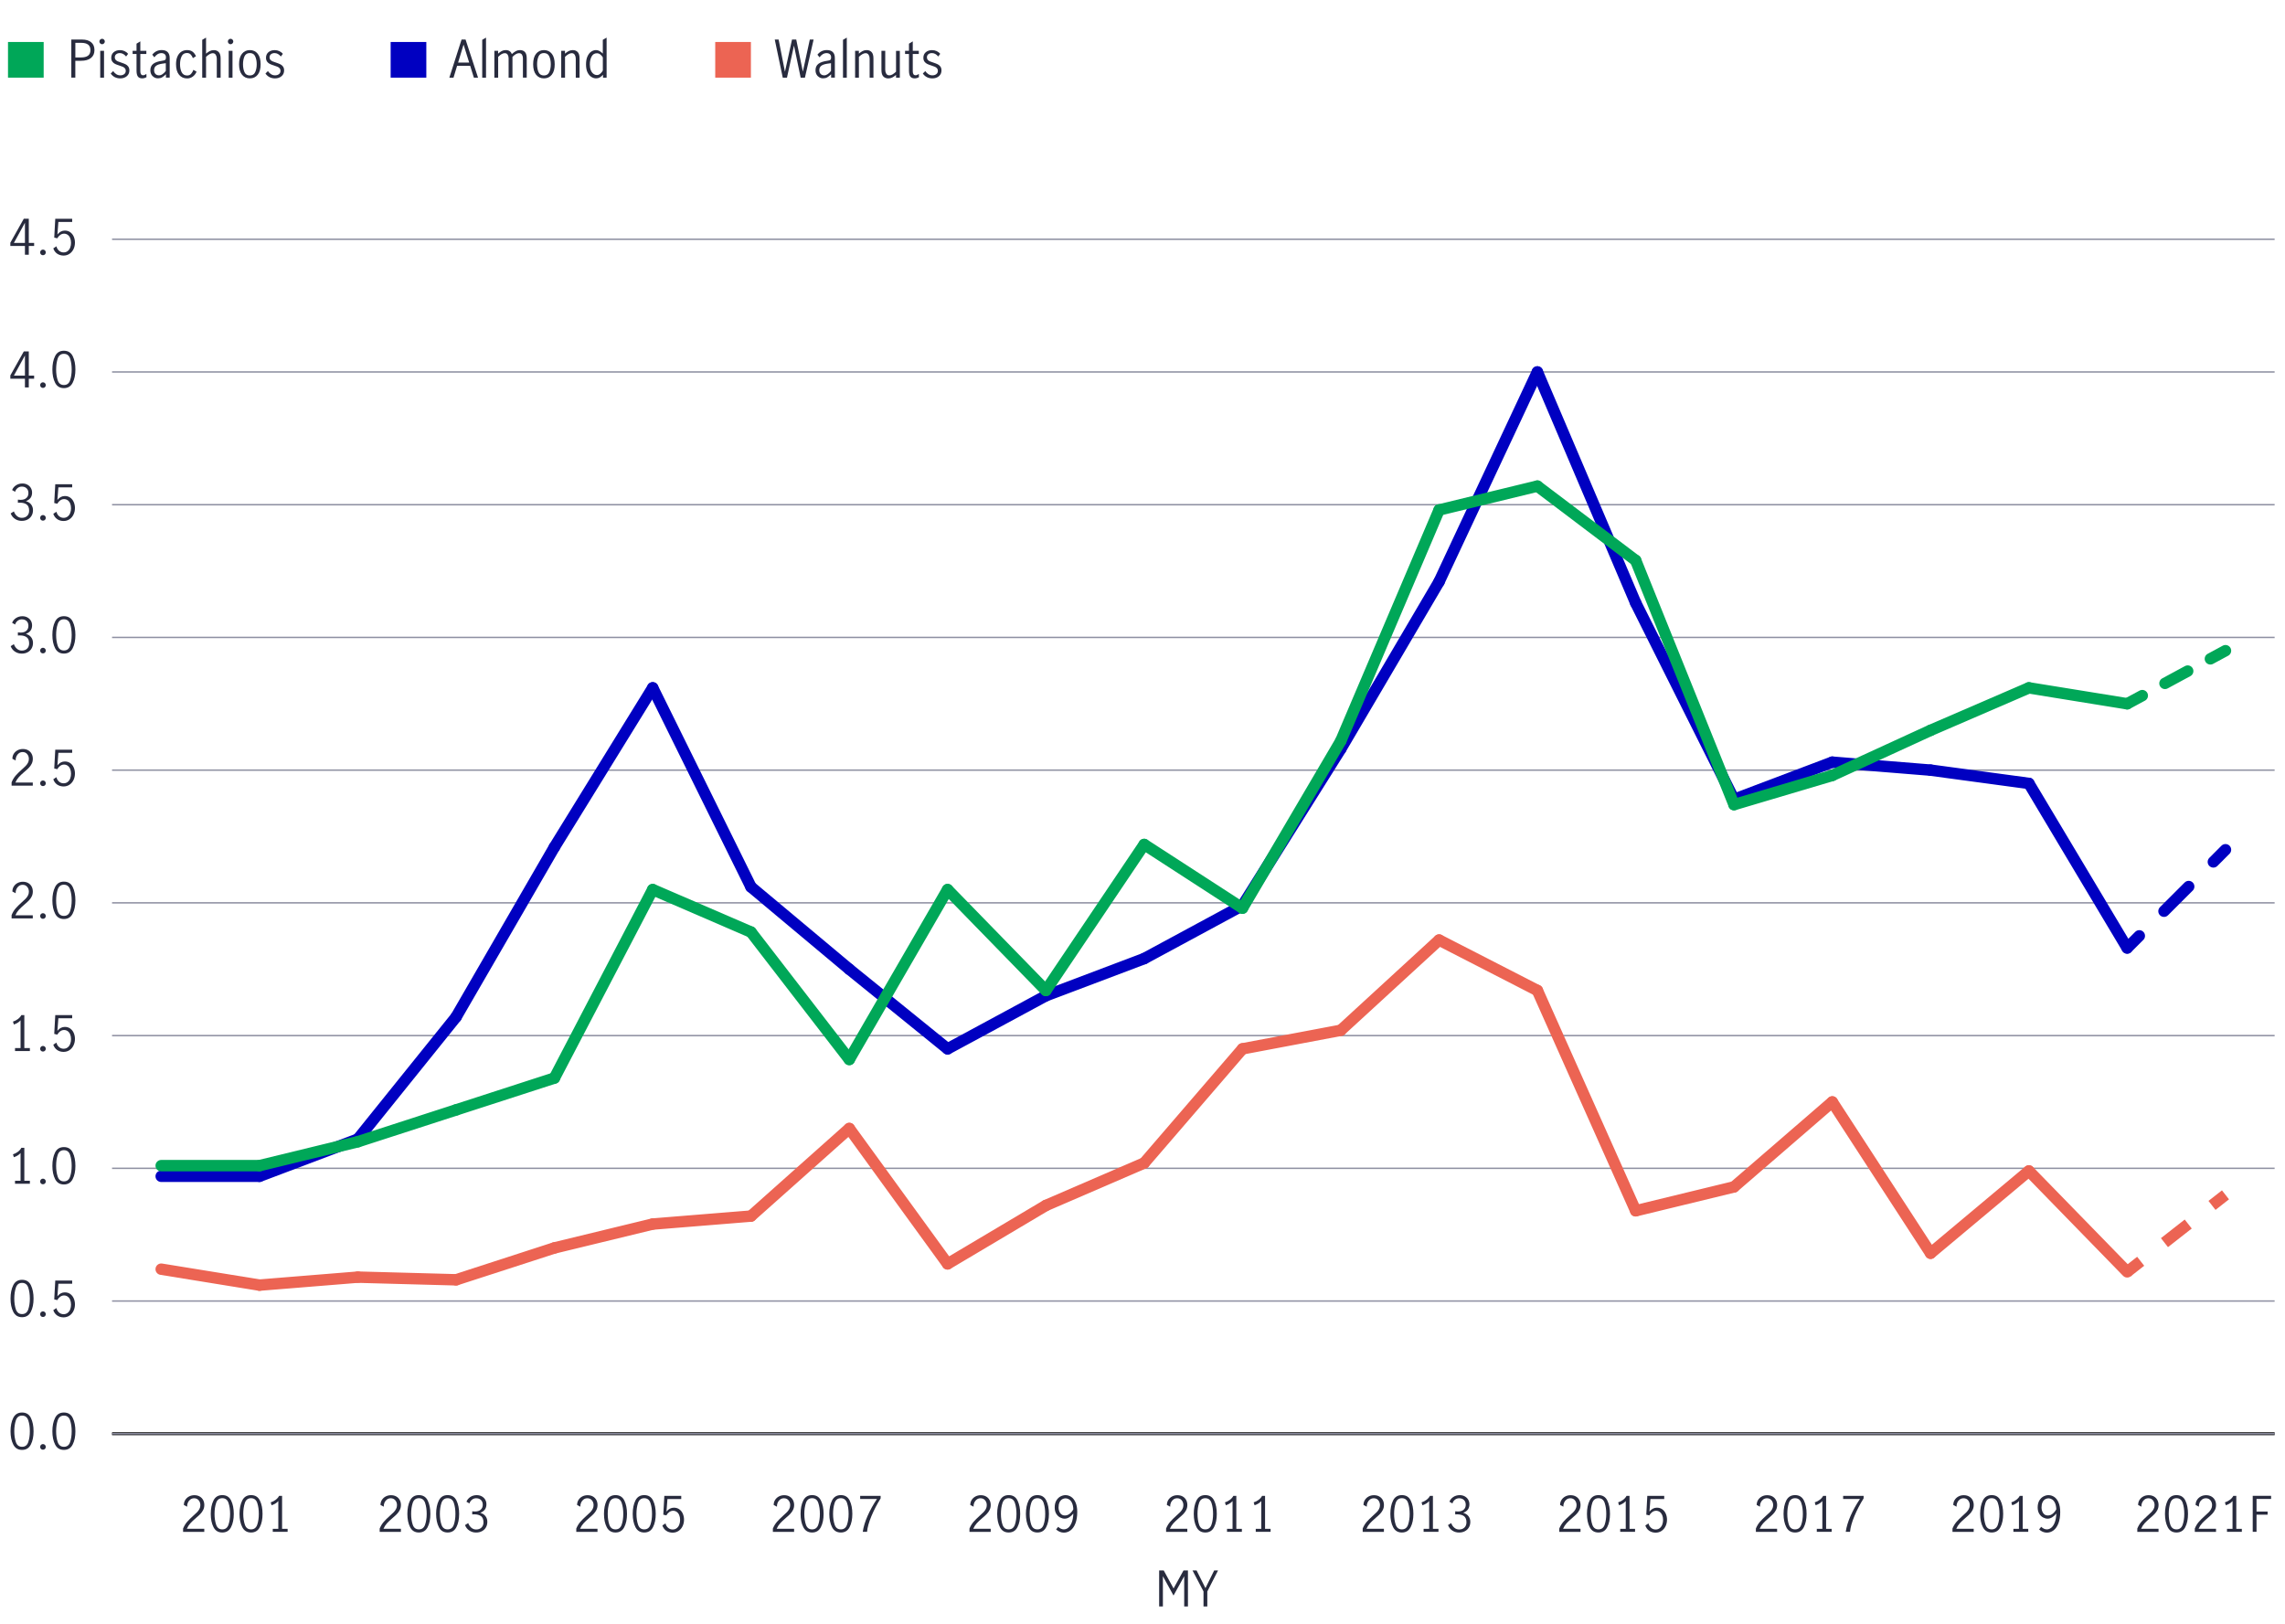 <?xml version="1.0" encoding="utf-8"?>
<!-- Generator: Adobe Illustrator 25.1.0, SVG Export Plug-In . SVG Version: 6.00 Build 0)  -->
<svg version="1.1" id="Layer_3_copy" xmlns="http://www.w3.org/2000/svg" xmlns:xlink="http://www.w3.org/1999/xlink" x="0px"
	 y="0px" viewBox="0 0 800 568.61" style="enable-background:new 0 0 800 568.61;" xml:space="preserve">
<style type="text/css">
	.st0{fill:none;stroke:#000000;stroke-miterlimit:10;}
	.st1{fill:#282B3E;}
	.st2{fill-rule:evenodd;clip-rule:evenodd;fill:none;stroke:#8E90A2;stroke-width:0.5;stroke-miterlimit:10;}
	.st3{fill:none;stroke:#EC6453;stroke-width:4;stroke-linecap:round;stroke-linejoin:round;stroke-miterlimit:10;}
	.st4{fill:none;stroke:#EC6453;stroke-width:4;stroke-linejoin:round;}
	.st5{fill:none;stroke:#EC6453;stroke-width:4;stroke-linejoin:round;stroke-dasharray:10.572,10.572;}
	
		.st6{fill-rule:evenodd;clip-rule:evenodd;fill:none;stroke:#0000C1;stroke-width:4;stroke-linecap:round;stroke-linejoin:round;stroke-miterlimit:10;}
	.st7{fill:none;stroke:#0000C1;stroke-width:4;stroke-linecap:round;stroke-linejoin:round;}
	.st8{fill:none;stroke:#0000C1;stroke-width:4;stroke-linecap:round;stroke-linejoin:round;stroke-dasharray:12.218,12.218;}
	
		.st9{fill-rule:evenodd;clip-rule:evenodd;fill:none;stroke:#00A758;stroke-width:4;stroke-linecap:round;stroke-linejoin:round;stroke-miterlimit:10;}
	.st10{fill:none;stroke:#00A758;stroke-width:4;stroke-linecap:round;stroke-linejoin:round;}
	.st11{fill:none;stroke:#00A758;stroke-width:4;stroke-linecap:round;stroke-linejoin:round;stroke-dasharray:9.038,9.038;}
	.st12{fill:#00A758;}
	.st13{fill:#0000C1;}
	.st14{fill:#EC6453;}
</style>
<line class="st0" x1="39.23" y1="502.02" x2="796.37" y2="502.02"/>
<g>
	<g>
	</g>
	<g>
	</g>
</g>
<path class="st1" d="M4.65,505.81c-0.64-1.25-0.96-2.79-0.96-4.64c0-1.86,0.31-3.42,0.94-4.68c0.62-1.26,1.65-1.9,3.09-1.9
	c1.45,0,2.48,0.63,3.1,1.9s0.93,2.83,0.93,4.68c0,1.85-0.32,3.39-0.96,4.64c-0.64,1.25-1.66,1.87-3.07,1.87
	C6.31,507.68,5.29,507.06,4.65,505.81z M9.89,504.95c0.37-1.09,0.56-2.35,0.56-3.78c0-1.44-0.18-2.71-0.55-3.83
	c-0.37-1.11-1.1-1.67-2.18-1.67c-1.08,0-1.8,0.56-2.17,1.67c-0.37,1.11-0.55,2.39-0.55,3.83c0,1.43,0.19,2.69,0.56,3.78
	c0.37,1.09,1.09,1.64,2.16,1.64C8.79,506.6,9.52,506.05,9.89,504.95z"/>
<path class="st1" d="M14.34,507.33c-0.19-0.19-0.28-0.42-0.28-0.69c0-0.28,0.09-0.52,0.28-0.71c0.19-0.19,0.42-0.29,0.69-0.29
	c0.28,0,0.52,0.1,0.71,0.29c0.19,0.19,0.29,0.43,0.29,0.71c0,0.27-0.1,0.5-0.29,0.69c-0.19,0.19-0.43,0.28-0.71,0.28
	C14.75,507.62,14.52,507.52,14.34,507.33z"/>
<path class="st1" d="M19.3,505.81c-0.64-1.25-0.96-2.79-0.96-4.64c0-1.86,0.31-3.42,0.94-4.68c0.62-1.26,1.65-1.9,3.09-1.9
	c1.45,0,2.48,0.63,3.1,1.9s0.93,2.83,0.93,4.68c0,1.85-0.32,3.39-0.96,4.64c-0.64,1.25-1.66,1.87-3.07,1.87
	C20.96,507.68,19.94,507.06,19.3,505.81z M24.54,504.95c0.37-1.09,0.56-2.35,0.56-3.78c0-1.44-0.18-2.71-0.55-3.83
	c-0.37-1.11-1.1-1.67-2.18-1.67c-1.08,0-1.8,0.56-2.17,1.67c-0.37,1.11-0.55,2.39-0.55,3.83c0,1.43,0.19,2.69,0.56,3.78
	c0.37,1.09,1.09,1.64,2.16,1.64C23.44,506.6,24.17,506.05,24.54,504.95z"/>
<path class="st1" d="M4.65,459.34c-0.64-1.25-0.96-2.79-0.96-4.64c0-1.86,0.31-3.42,0.94-4.68c0.62-1.26,1.65-1.9,3.09-1.9
	c1.45,0,2.48,0.63,3.1,1.9s0.93,2.83,0.93,4.68c0,1.85-0.32,3.39-0.96,4.64c-0.64,1.25-1.66,1.87-3.07,1.87
	C6.31,461.21,5.29,460.59,4.65,459.34z M9.89,458.48c0.37-1.09,0.56-2.35,0.56-3.78c0-1.44-0.18-2.71-0.55-3.83
	c-0.37-1.11-1.1-1.67-2.18-1.67c-1.08,0-1.8,0.56-2.17,1.67c-0.37,1.11-0.55,2.39-0.55,3.83c0,1.43,0.19,2.69,0.56,3.78
	c0.37,1.09,1.09,1.64,2.16,1.64C8.79,460.12,9.52,459.58,9.89,458.48z"/>
<path class="st1" d="M14.34,460.86c-0.19-0.19-0.28-0.42-0.28-0.69c0-0.28,0.09-0.52,0.28-0.71c0.19-0.19,0.42-0.29,0.69-0.29
	c0.28,0,0.52,0.1,0.71,0.29c0.19,0.19,0.29,0.43,0.29,0.71c0,0.27-0.1,0.5-0.29,0.69c-0.19,0.19-0.43,0.28-0.71,0.28
	C14.75,461.14,14.52,461.05,14.34,460.86z"/>
<path class="st1" d="M19.99,460.59c-0.62-0.44-1.07-1.05-1.33-1.84l1.09-0.73c0.17,0.66,0.48,1.18,0.93,1.56s0.97,0.58,1.57,0.58
	c0.58,0,1.06-0.16,1.46-0.48c0.4-0.32,0.69-0.73,0.88-1.24c0.19-0.51,0.28-1.05,0.28-1.63c0-0.66-0.11-1.23-0.32-1.72
	s-0.51-0.86-0.88-1.11c-0.37-0.25-0.78-0.38-1.23-0.38c-0.5,0-0.96,0.15-1.38,0.46c-0.42,0.31-0.75,0.69-1,1.16l-1.07-0.25
	l0.36-6.58h5.92v1.1h-4.83l-0.34,4.39c0.74-0.91,1.6-1.36,2.6-1.36c0.75,0,1.39,0.2,1.92,0.59s0.94,0.91,1.21,1.55
	c0.27,0.64,0.41,1.32,0.41,2.05c0,0.82-0.16,1.57-0.49,2.27c-0.33,0.7-0.8,1.25-1.41,1.67c-0.61,0.41-1.33,0.62-2.14,0.62
	C21.34,461.24,20.61,461.03,19.99,460.59z"/>
<path class="st1" d="M7.2,413.44v-9.72c-0.53,0.63-1.31,1.13-2.35,1.48l-0.31-1.02c0.63-0.2,1.21-0.5,1.73-0.89
	c0.52-0.39,0.92-0.85,1.21-1.39h1.04v11.54h1.94v1.05h-5.2v-1.05H7.2z"/>
<path class="st1" d="M14.34,414.39c-0.19-0.19-0.28-0.42-0.28-0.69c0-0.28,0.09-0.52,0.28-0.71c0.19-0.19,0.42-0.29,0.69-0.29
	c0.28,0,0.52,0.1,0.71,0.29c0.19,0.19,0.29,0.43,0.29,0.71c0,0.27-0.1,0.5-0.29,0.69c-0.19,0.19-0.43,0.28-0.71,0.28
	C14.75,414.67,14.52,414.58,14.34,414.39z"/>
<path class="st1" d="M19.3,412.87c-0.64-1.25-0.96-2.79-0.96-4.64c0-1.86,0.31-3.42,0.94-4.68c0.62-1.26,1.65-1.9,3.09-1.9
	c1.45,0,2.48,0.63,3.1,1.9s0.93,2.83,0.93,4.68c0,1.85-0.32,3.39-0.96,4.64c-0.64,1.25-1.66,1.87-3.07,1.87
	C20.96,414.74,19.94,414.11,19.3,412.87z M24.54,412.01c0.37-1.09,0.56-2.35,0.56-3.78c0-1.44-0.18-2.71-0.55-3.83
	c-0.37-1.11-1.1-1.67-2.18-1.67c-1.08,0-1.8,0.56-2.17,1.67c-0.37,1.11-0.55,2.39-0.55,3.83c0,1.43,0.19,2.69,0.56,3.78
	c0.37,1.09,1.09,1.64,2.16,1.64C23.44,413.65,24.17,413.1,24.54,412.01z"/>
<path class="st1" d="M7.2,366.97v-9.72c-0.53,0.63-1.31,1.13-2.35,1.48l-0.31-1.02c0.63-0.2,1.21-0.5,1.73-0.89
	c0.52-0.39,0.92-0.85,1.21-1.39h1.04v11.54h1.94v1.05h-5.2v-1.05H7.2z"/>
<path class="st1" d="M14.34,367.92c-0.19-0.19-0.28-0.42-0.28-0.69c0-0.28,0.09-0.52,0.28-0.71c0.19-0.19,0.42-0.29,0.69-0.29
	c0.28,0,0.52,0.1,0.71,0.29c0.19,0.19,0.29,0.43,0.29,0.71c0,0.27-0.1,0.5-0.29,0.69c-0.19,0.19-0.43,0.28-0.71,0.28
	C14.75,368.2,14.52,368.1,14.34,367.92z"/>
<path class="st1" d="M19.99,367.64c-0.62-0.44-1.07-1.05-1.33-1.84l1.09-0.73c0.17,0.66,0.48,1.18,0.93,1.56s0.97,0.58,1.57,0.58
	c0.58,0,1.06-0.16,1.46-0.48c0.4-0.32,0.69-0.73,0.88-1.24c0.19-0.51,0.28-1.05,0.28-1.63c0-0.66-0.11-1.23-0.32-1.72
	s-0.51-0.86-0.88-1.11c-0.37-0.25-0.78-0.38-1.23-0.38c-0.5,0-0.96,0.15-1.38,0.46c-0.42,0.31-0.75,0.69-1,1.16l-1.07-0.25
	l0.36-6.58h5.92v1.1h-4.83l-0.34,4.39c0.74-0.91,1.6-1.36,2.6-1.36c0.75,0,1.39,0.2,1.92,0.59s0.94,0.91,1.21,1.55
	c0.27,0.64,0.41,1.32,0.41,2.05c0,0.82-0.16,1.57-0.49,2.27c-0.33,0.7-0.8,1.25-1.41,1.67c-0.61,0.41-1.33,0.62-2.14,0.62
	C21.34,368.3,20.61,368.08,19.99,367.64z"/>
<path class="st1" d="M5.46,318.09c0.56-0.65,1.28-1.36,2.15-2.14c0.58-0.51,1.03-0.94,1.36-1.27c0.33-0.34,0.6-0.71,0.82-1.12
	c0.22-0.41,0.32-0.85,0.32-1.33c0-0.68-0.2-1.25-0.6-1.72c-0.4-0.46-0.92-0.7-1.58-0.7c-0.5,0-0.94,0.14-1.32,0.42
	c-0.38,0.28-0.67,0.64-0.87,1.09c-0.2,0.45-0.29,0.93-0.26,1.44l-1.14-0.59c-0.01-0.63,0.14-1.21,0.46-1.73
	c0.32-0.52,0.76-0.94,1.32-1.24s1.19-0.46,1.88-0.46c0.71,0,1.33,0.15,1.86,0.45c0.53,0.3,0.93,0.71,1.21,1.23
	c0.28,0.52,0.42,1.1,0.42,1.75c0,0.63-0.13,1.21-0.39,1.73s-0.58,0.97-0.97,1.38s-0.91,0.89-1.58,1.45
	c-0.81,0.69-1.46,1.31-1.96,1.86c-0.5,0.55-0.9,1.18-1.21,1.9h6.1v1.09H4.06v-1.16C4.43,319.5,4.9,318.73,5.46,318.09z"/>
<path class="st1" d="M14.34,321.44c-0.19-0.19-0.28-0.42-0.28-0.69c0-0.28,0.09-0.52,0.28-0.71c0.19-0.19,0.42-0.29,0.69-0.29
	c0.28,0,0.52,0.1,0.71,0.29c0.19,0.19,0.29,0.43,0.29,0.71c0,0.27-0.1,0.5-0.29,0.69c-0.19,0.19-0.43,0.28-0.71,0.28
	C14.75,321.72,14.52,321.63,14.34,321.44z"/>
<path class="st1" d="M19.3,319.92c-0.64-1.25-0.96-2.79-0.96-4.64c0-1.86,0.31-3.42,0.94-4.68c0.62-1.26,1.65-1.9,3.09-1.9
	c1.45,0,2.48,0.63,3.1,1.9s0.93,2.83,0.93,4.68c0,1.85-0.32,3.39-0.96,4.64c-0.64,1.25-1.66,1.87-3.07,1.87
	C20.96,321.79,19.94,321.17,19.3,319.92z M24.54,319.06c0.37-1.09,0.56-2.35,0.56-3.78c0-1.44-0.18-2.71-0.55-3.83
	c-0.37-1.11-1.1-1.67-2.18-1.67c-1.08,0-1.8,0.56-2.17,1.67c-0.37,1.11-0.55,2.39-0.55,3.83c0,1.43,0.19,2.69,0.56,3.78
	c0.37,1.09,1.09,1.64,2.16,1.64C23.44,320.7,24.17,320.16,24.54,319.06z"/>
<path class="st1" d="M5.46,271.61c0.56-0.65,1.28-1.36,2.15-2.14c0.58-0.51,1.03-0.94,1.36-1.27c0.33-0.34,0.6-0.71,0.82-1.12
	c0.22-0.41,0.32-0.85,0.32-1.33c0-0.68-0.2-1.25-0.6-1.72c-0.4-0.46-0.92-0.7-1.58-0.7c-0.5,0-0.94,0.14-1.32,0.42
	c-0.38,0.28-0.67,0.64-0.87,1.09c-0.2,0.45-0.29,0.93-0.26,1.44l-1.14-0.59c-0.01-0.63,0.14-1.21,0.46-1.73
	c0.32-0.52,0.76-0.94,1.32-1.24s1.19-0.46,1.88-0.46c0.71,0,1.33,0.15,1.86,0.45c0.53,0.3,0.93,0.71,1.21,1.23
	c0.28,0.52,0.42,1.1,0.42,1.75c0,0.63-0.13,1.21-0.39,1.73s-0.58,0.97-0.97,1.38s-0.91,0.89-1.58,1.45
	c-0.81,0.69-1.46,1.31-1.96,1.86c-0.5,0.55-0.9,1.18-1.21,1.9h6.1v1.09H4.06v-1.16C4.43,273.03,4.9,272.26,5.46,271.61z"/>
<path class="st1" d="M14.34,274.97c-0.19-0.19-0.28-0.42-0.28-0.69c0-0.28,0.09-0.52,0.28-0.71c0.19-0.19,0.42-0.29,0.69-0.29
	c0.28,0,0.52,0.1,0.71,0.29c0.19,0.19,0.29,0.43,0.29,0.71c0,0.27-0.1,0.5-0.29,0.69c-0.19,0.19-0.43,0.28-0.71,0.28
	C14.75,275.25,14.52,275.16,14.34,274.97z"/>
<path class="st1" d="M19.99,274.7c-0.62-0.44-1.07-1.05-1.33-1.84l1.09-0.73c0.17,0.66,0.48,1.18,0.93,1.56s0.97,0.58,1.57,0.58
	c0.58,0,1.06-0.16,1.46-0.48c0.4-0.32,0.69-0.73,0.88-1.24c0.19-0.51,0.28-1.05,0.28-1.63c0-0.66-0.11-1.23-0.32-1.72
	s-0.51-0.86-0.88-1.11c-0.37-0.25-0.78-0.38-1.23-0.38c-0.5,0-0.96,0.15-1.38,0.46c-0.42,0.31-0.75,0.69-1,1.16l-1.07-0.25
	l0.36-6.58h5.92v1.1h-4.83l-0.34,4.39c0.74-0.91,1.6-1.36,2.6-1.36c0.75,0,1.39,0.2,1.92,0.59s0.94,0.91,1.21,1.55
	c0.27,0.64,0.41,1.32,0.41,2.05c0,0.82-0.16,1.57-0.49,2.27c-0.33,0.7-0.8,1.25-1.41,1.67c-0.61,0.41-1.33,0.62-2.14,0.62
	C21.34,275.35,20.61,275.13,19.99,274.7z"/>
<path class="st1" d="M5.25,228.17c-0.7-0.46-1.21-1.1-1.51-1.92l1.12-0.7c0.23,0.66,0.59,1.2,1.08,1.62
	c0.49,0.42,1.06,0.63,1.69,0.63c0.77,0,1.39-0.23,1.86-0.68c0.47-0.45,0.71-1.06,0.71-1.84c0-1-0.28-1.71-0.85-2.14
	c-0.57-0.43-1.36-0.65-2.38-0.65c-0.31,0-0.54,0.01-0.71,0.03v-1.09c0.27,0.05,0.58,0.07,0.92,0.07c0.9,0,1.58-0.22,2.06-0.65
	s0.71-1.01,0.71-1.73c0-0.69-0.21-1.24-0.63-1.65c-0.42-0.41-0.98-0.61-1.68-0.61c-0.57,0-1.06,0.17-1.49,0.52s-0.71,0.78-0.86,1.3
	l-1.05-0.61c0.27-0.69,0.73-1.25,1.38-1.67c0.65-0.42,1.39-0.63,2.23-0.63c0.65,0,1.23,0.14,1.74,0.42
	c0.52,0.28,0.92,0.66,1.21,1.15s0.43,1.03,0.43,1.63c0,0.71-0.17,1.31-0.51,1.8s-0.89,0.88-1.65,1.19c0.8,0.23,1.42,0.62,1.84,1.18
	c0.42,0.56,0.64,1.22,0.64,1.96c0,0.76-0.17,1.42-0.51,1.99c-0.34,0.57-0.81,1-1.4,1.31c-0.59,0.31-1.27,0.46-2.01,0.46
	C6.74,228.86,5.95,228.63,5.25,228.17z"/>
<path class="st1" d="M14.34,228.5c-0.19-0.19-0.28-0.42-0.28-0.69c0-0.28,0.09-0.52,0.28-0.71c0.19-0.19,0.42-0.29,0.69-0.29
	c0.28,0,0.52,0.1,0.71,0.29c0.19,0.19,0.29,0.43,0.29,0.71c0,0.27-0.1,0.5-0.29,0.69c-0.19,0.19-0.43,0.28-0.71,0.28
	C14.75,228.78,14.52,228.69,14.34,228.5z"/>
<path class="st1" d="M19.3,226.98c-0.64-1.25-0.96-2.79-0.96-4.64c0-1.86,0.31-3.42,0.94-4.68c0.62-1.26,1.65-1.9,3.09-1.9
	c1.45,0,2.48,0.63,3.1,1.9s0.93,2.83,0.93,4.68c0,1.85-0.32,3.39-0.96,4.64c-0.64,1.25-1.66,1.87-3.07,1.87
	C20.96,228.85,19.94,228.22,19.3,226.98z M24.54,226.12c0.37-1.09,0.56-2.35,0.56-3.78c0-1.44-0.18-2.71-0.55-3.83
	c-0.37-1.11-1.1-1.67-2.18-1.67c-1.08,0-1.8,0.56-2.17,1.67c-0.37,1.11-0.55,2.39-0.55,3.83c0,1.43,0.19,2.69,0.56,3.78
	c0.37,1.09,1.09,1.64,2.16,1.64C23.44,227.76,24.17,227.21,24.54,226.12z"/>
<path class="st1" d="M5.25,181.69c-0.7-0.46-1.21-1.1-1.51-1.92l1.12-0.7c0.23,0.66,0.59,1.2,1.08,1.62
	c0.49,0.42,1.06,0.63,1.69,0.63c0.77,0,1.39-0.23,1.86-0.68c0.47-0.45,0.71-1.06,0.71-1.84c0-1-0.28-1.71-0.85-2.14
	c-0.57-0.43-1.36-0.65-2.38-0.65c-0.31,0-0.54,0.01-0.71,0.03v-1.09c0.27,0.05,0.58,0.07,0.92,0.07c0.9,0,1.58-0.22,2.06-0.65
	s0.71-1.01,0.71-1.73c0-0.69-0.21-1.24-0.63-1.65c-0.42-0.41-0.98-0.61-1.68-0.61c-0.57,0-1.06,0.17-1.49,0.52s-0.71,0.78-0.86,1.3
	l-1.05-0.61c0.27-0.69,0.73-1.25,1.38-1.67c0.65-0.42,1.39-0.63,2.23-0.63c0.65,0,1.23,0.14,1.74,0.42
	c0.52,0.28,0.92,0.66,1.21,1.15s0.43,1.03,0.43,1.63c0,0.71-0.17,1.31-0.51,1.8s-0.89,0.88-1.65,1.19c0.8,0.23,1.42,0.62,1.84,1.18
	c0.42,0.56,0.64,1.22,0.64,1.96c0,0.76-0.17,1.42-0.51,1.99c-0.34,0.57-0.81,1-1.4,1.31c-0.59,0.31-1.27,0.46-2.01,0.46
	C6.74,182.39,5.95,182.16,5.25,181.69z"/>
<path class="st1" d="M14.34,182.03c-0.19-0.19-0.28-0.42-0.28-0.69c0-0.28,0.09-0.52,0.28-0.71c0.19-0.19,0.42-0.29,0.69-0.29
	c0.28,0,0.52,0.1,0.71,0.29c0.19,0.19,0.29,0.43,0.29,0.71c0,0.27-0.1,0.5-0.29,0.69c-0.19,0.19-0.43,0.28-0.71,0.28
	C14.75,182.31,14.52,182.21,14.34,182.03z"/>
<path class="st1" d="M19.99,181.75c-0.62-0.44-1.07-1.05-1.33-1.84l1.09-0.73c0.17,0.66,0.48,1.18,0.93,1.56s0.97,0.58,1.57,0.58
	c0.58,0,1.06-0.16,1.46-0.48c0.4-0.32,0.69-0.73,0.88-1.24c0.19-0.51,0.28-1.05,0.28-1.63c0-0.66-0.11-1.23-0.32-1.72
	s-0.51-0.86-0.88-1.11c-0.37-0.25-0.78-0.38-1.23-0.38c-0.5,0-0.96,0.15-1.38,0.46c-0.42,0.31-0.75,0.69-1,1.16l-1.07-0.25
	l0.36-6.58h5.92v1.1h-4.83l-0.34,4.39c0.74-0.91,1.6-1.36,2.6-1.36c0.75,0,1.39,0.2,1.92,0.59s0.94,0.91,1.21,1.55
	c0.27,0.64,0.41,1.32,0.41,2.05c0,0.82-0.16,1.57-0.49,2.27c-0.33,0.7-0.8,1.25-1.41,1.67c-0.61,0.41-1.33,0.62-2.14,0.62
	C21.34,182.41,20.61,182.19,19.99,181.75z"/>
<path class="st1" d="M8.73,132.6H3.62v-1.14l4.71-8.4h1.75v8.47h1.87v1.07h-1.87v3.06H8.73V132.6z M8.73,131.53v-7.04H8.72
	l-3.86,7.04H8.73z"/>
<path class="st1" d="M14.34,135.55c-0.19-0.19-0.28-0.42-0.28-0.69c0-0.28,0.09-0.52,0.28-0.71c0.19-0.19,0.42-0.29,0.69-0.29
	c0.28,0,0.52,0.1,0.71,0.29c0.19,0.19,0.29,0.43,0.29,0.71c0,0.27-0.1,0.5-0.29,0.69c-0.19,0.19-0.43,0.28-0.71,0.28
	C14.75,135.83,14.52,135.74,14.34,135.55z"/>
<path class="st1" d="M19.3,134.03c-0.64-1.25-0.96-2.79-0.96-4.64c0-1.86,0.31-3.42,0.94-4.68c0.62-1.26,1.65-1.9,3.09-1.9
	c1.45,0,2.48,0.63,3.1,1.9s0.93,2.83,0.93,4.68c0,1.85-0.32,3.39-0.96,4.64c-0.64,1.25-1.66,1.87-3.07,1.87
	C20.96,135.9,19.94,135.28,19.3,134.03z M24.54,133.17c0.37-1.09,0.56-2.35,0.56-3.78c0-1.44-0.18-2.71-0.55-3.83
	c-0.37-1.11-1.1-1.67-2.18-1.67c-1.08,0-1.8,0.56-2.17,1.67c-0.37,1.11-0.55,2.39-0.55,3.83c0,1.43,0.19,2.69,0.56,3.78
	c0.37,1.09,1.09,1.64,2.16,1.64C23.44,134.81,24.17,134.27,24.54,133.17z"/>
<path class="st1" d="M8.73,86.13H3.62v-1.14l4.71-8.4h1.75v8.47h1.87v1.07h-1.87v3.06H8.73V86.13z M8.73,85.06v-7.04H8.72
	l-3.86,7.04H8.73z"/>
<path class="st1" d="M14.34,89.08c-0.19-0.19-0.28-0.42-0.28-0.69c0-0.28,0.09-0.52,0.28-0.71c0.19-0.19,0.42-0.29,0.69-0.29
	c0.28,0,0.52,0.1,0.71,0.29c0.19,0.19,0.29,0.43,0.29,0.71c0,0.27-0.1,0.5-0.29,0.69c-0.19,0.19-0.43,0.28-0.71,0.28
	C14.75,89.36,14.52,89.27,14.34,89.08z"/>
<path class="st1" d="M19.99,88.81c-0.62-0.44-1.07-1.05-1.33-1.84l1.09-0.73c0.17,0.66,0.48,1.18,0.93,1.56s0.97,0.58,1.57,0.58
	c0.58,0,1.06-0.16,1.46-0.48c0.4-0.32,0.69-0.73,0.88-1.24c0.19-0.51,0.28-1.05,0.28-1.63c0-0.66-0.11-1.23-0.32-1.72
	s-0.51-0.86-0.88-1.11c-0.37-0.25-0.78-0.38-1.23-0.38c-0.5,0-0.96,0.15-1.38,0.46c-0.42,0.31-0.75,0.69-1,1.16l-1.07-0.25
	l0.36-6.58h5.92v1.1h-4.83l-0.34,4.39c0.74-0.91,1.6-1.36,2.6-1.36c0.75,0,1.39,0.2,1.92,0.59s0.94,0.91,1.21,1.55
	c0.27,0.64,0.41,1.32,0.41,2.05c0,0.82-0.16,1.57-0.49,2.27c-0.33,0.7-0.8,1.25-1.41,1.67c-0.61,0.41-1.33,0.62-2.14,0.62
	C21.34,89.46,20.61,89.24,19.99,88.81z"/>
<line class="st2" x1="39.23" y1="502.02" x2="796.37" y2="502.02"/>
<line class="st2" x1="39.23" y1="455.55" x2="796.37" y2="455.55"/>
<line class="st2" x1="39.23" y1="409.08" x2="796.37" y2="409.08"/>
<line class="st2" x1="39.23" y1="362.61" x2="796.37" y2="362.61"/>
<line class="st2" x1="39.23" y1="316.13" x2="796.37" y2="316.13"/>
<line class="st2" x1="39.23" y1="269.66" x2="796.37" y2="269.66"/>
<line class="st2" x1="39.23" y1="223.19" x2="796.37" y2="223.19"/>
<line class="st2" x1="39.23" y1="176.72" x2="796.37" y2="176.72"/>
<line class="st2" x1="39.23" y1="130.24" x2="796.37" y2="130.24"/>
<line class="st2" x1="39.23" y1="83.77" x2="796.37" y2="83.77"/>
<line class="st3" x1="90.85" y1="449.98" x2="56.44" y2="444.4"/>
<line class="st3" x1="125.27" y1="447.19" x2="90.85" y2="449.98"/>
<line class="st3" x1="159.68" y1="448.12" x2="125.27" y2="447.19"/>
<line class="st3" x1="194.1" y1="436.96" x2="159.68" y2="448.12"/>
<line class="st3" x1="228.52" y1="428.6" x2="194.1" y2="436.96"/>
<line class="st3" x1="262.93" y1="425.81" x2="228.52" y2="428.6"/>
<line class="st3" x1="297.35" y1="395.14" x2="262.93" y2="425.81"/>
<line class="st3" x1="331.76" y1="442.54" x2="297.35" y2="395.14"/>
<line class="st3" x1="366.18" y1="422.09" x2="331.76" y2="442.54"/>
<line class="st3" x1="400.59" y1="407.22" x2="366.18" y2="422.09"/>
<line class="st3" x1="435.01" y1="367.25" x2="400.59" y2="407.22"/>
<line class="st3" x1="469.42" y1="360.75" x2="435.01" y2="367.25"/>
<line class="st3" x1="503.84" y1="329.15" x2="469.42" y2="360.75"/>
<line class="st3" x1="538.25" y1="346.81" x2="503.84" y2="329.15"/>
<line class="st3" x1="572.67" y1="423.95" x2="538.25" y2="346.81"/>
<line class="st3" x1="607.09" y1="415.59" x2="572.67" y2="423.95"/>
<line class="st3" x1="641.5" y1="385.84" x2="607.09" y2="415.59"/>
<line class="st3" x1="675.92" y1="438.82" x2="641.5" y2="385.84"/>
<line class="st3" x1="710.33" y1="410.01" x2="675.92" y2="438.82"/>
<line class="st3" x1="744.75" y1="445.33" x2="710.33" y2="410.01"/>
<g>
	<g>
		<line class="st4" x1="779.16" y1="418.37" x2="774.44" y2="422.07"/>
		<line class="st5" x1="766.12" y1="428.59" x2="753.63" y2="438.37"/>
		<line class="st4" x1="749.47" y1="441.63" x2="744.75" y2="445.33"/>
	</g>
</g>
<line class="st6" x1="90.85" y1="411.87" x2="56.44" y2="411.87"/>
<line class="st6" x1="125.27" y1="398.86" x2="90.85" y2="411.87"/>
<line class="st6" x1="159.68" y1="356.1" x2="125.27" y2="398.86"/>
<line class="st6" x1="194.1" y1="296.62" x2="159.68" y2="356.1"/>
<line class="st6" x1="228.52" y1="240.85" x2="194.1" y2="296.62"/>
<line class="st6" x1="262.93" y1="310.56" x2="228.52" y2="240.85"/>
<line class="st6" x1="297.35" y1="339.37" x2="262.93" y2="310.56"/>
<line class="st6" x1="331.76" y1="367.25" x2="297.35" y2="339.37"/>
<line class="st6" x1="366.18" y1="348.66" x2="331.76" y2="367.25"/>
<line class="st6" x1="400.59" y1="335.65" x2="366.18" y2="348.66"/>
<line class="st6" x1="435.01" y1="317.06" x2="400.59" y2="335.65"/>
<line class="st6" x1="469.42" y1="262.23" x2="435.01" y2="317.06"/>
<line class="st6" x1="503.84" y1="203.67" x2="469.42" y2="262.23"/>
<line class="st6" x1="538.25" y1="130.24" x2="503.84" y2="203.67"/>
<line class="st6" x1="572.67" y1="211.11" x2="538.25" y2="130.24"/>
<line class="st6" x1="607.09" y1="279.89" x2="572.67" y2="211.11"/>
<line class="st6" x1="641.5" y1="266.87" x2="607.09" y2="279.89"/>
<line class="st6" x1="675.92" y1="269.66" x2="641.5" y2="266.87"/>
<line class="st6" x1="710.33" y1="274.31" x2="675.92" y2="269.66"/>
<line class="st6" x1="744.75" y1="331.93" x2="710.33" y2="274.31"/>
<g>
	<g>
		<line class="st7" x1="779.16" y1="297.54" x2="774.92" y2="301.79"/>
		<line class="st8" x1="766.28" y1="310.42" x2="753.31" y2="323.38"/>
		<line class="st7" x1="748.99" y1="327.69" x2="744.75" y2="331.93"/>
	</g>
</g>
<line class="st9" x1="90.85" y1="408.15" x2="56.44" y2="408.15"/>
<line class="st9" x1="125.27" y1="399.78" x2="90.85" y2="408.15"/>
<line class="st9" x1="159.68" y1="388.63" x2="125.27" y2="399.78"/>
<line class="st9" x1="194.1" y1="377.48" x2="159.68" y2="388.63"/>
<line class="st9" x1="228.52" y1="311.49" x2="194.1" y2="377.48"/>
<line class="st9" x1="262.93" y1="326.36" x2="228.52" y2="311.49"/>
<line class="st9" x1="297.35" y1="370.97" x2="262.93" y2="326.36"/>
<line class="st9" x1="331.76" y1="311.49" x2="297.35" y2="370.97"/>
<line class="st9" x1="366.18" y1="346.81" x2="331.76" y2="311.49"/>
<line class="st9" x1="400.59" y1="295.69" x2="366.18" y2="346.81"/>
<line class="st9" x1="435.01" y1="317.99" x2="400.59" y2="295.69"/>
<line class="st9" x1="469.42" y1="259.44" x2="435.01" y2="317.99"/>
<line class="st9" x1="503.84" y1="178.57" x2="469.42" y2="259.44"/>
<line class="st9" x1="538.25" y1="170.21" x2="503.84" y2="178.57"/>
<line class="st9" x1="572.67" y1="196.23" x2="538.25" y2="170.21"/>
<line class="st9" x1="607.09" y1="281.74" x2="572.67" y2="196.23"/>
<line class="st9" x1="641.5" y1="271.52" x2="607.09" y2="281.74"/>
<line class="st9" x1="675.92" y1="255.72" x2="641.5" y2="271.52"/>
<line class="st9" x1="710.33" y1="240.85" x2="675.92" y2="255.72"/>
<line class="st9" x1="744.75" y1="246.42" x2="710.33" y2="240.85"/>
<g>
	<g>
		<line class="st10" x1="779.16" y1="227.84" x2="773.88" y2="230.69"/>
		<line class="st11" x1="765.93" y1="234.98" x2="754" y2="241.43"/>
		<line class="st10" x1="750.03" y1="243.57" x2="744.75" y2="246.42"/>
	</g>
</g>
<g>
</g>
<g>
</g>
<g>
</g>
<g>
</g>
<path class="st1" d="M749.69,532.89c0.56-0.65,1.28-1.36,2.15-2.14c0.58-0.51,1.03-0.94,1.36-1.27c0.33-0.34,0.6-0.71,0.82-1.12
	c0.21-0.41,0.32-0.85,0.32-1.33c0-0.68-0.2-1.25-0.59-1.72s-0.92-0.7-1.58-0.7c-0.5,0-0.94,0.14-1.32,0.42
	c-0.38,0.28-0.67,0.64-0.87,1.09c-0.2,0.45-0.29,0.93-0.26,1.44l-1.14-0.59c-0.01-0.63,0.14-1.21,0.46-1.73
	c0.32-0.52,0.76-0.94,1.32-1.24c0.56-0.31,1.19-0.46,1.88-0.46c0.71,0,1.33,0.15,1.86,0.45s0.93,0.71,1.21,1.23
	c0.28,0.52,0.42,1.1,0.42,1.75c0,0.63-0.13,1.21-0.39,1.73s-0.58,0.97-0.97,1.38c-0.39,0.4-0.91,0.89-1.58,1.45
	c-0.8,0.69-1.46,1.31-1.96,1.86c-0.5,0.55-0.9,1.18-1.21,1.9h6.1v1.09h-7.43v-1.16C748.66,534.31,749.13,533.54,749.69,532.89z"/>
<path class="st1" d="M758.94,534.73c-0.64-1.25-0.96-2.79-0.96-4.64c0-1.86,0.31-3.42,0.94-4.68c0.62-1.26,1.65-1.9,3.09-1.9
	c1.45,0,2.48,0.63,3.1,1.9c0.62,1.26,0.93,2.83,0.93,4.68c0,1.85-0.32,3.39-0.96,4.64c-0.64,1.25-1.66,1.87-3.07,1.87
	S759.58,535.98,758.94,534.73z M764.18,533.87c0.37-1.09,0.56-2.35,0.56-3.78c0-1.44-0.18-2.71-0.55-3.83
	c-0.37-1.11-1.1-1.67-2.18-1.67c-1.08,0-1.8,0.56-2.17,1.67c-0.37,1.11-0.55,2.39-0.55,3.83c0,1.43,0.19,2.69,0.56,3.78
	c0.37,1.09,1.09,1.64,2.16,1.64C763.08,535.51,763.81,534.96,764.18,533.87z"/>
<path class="st1" d="M769.82,532.89c0.56-0.65,1.28-1.36,2.15-2.14c0.58-0.51,1.03-0.94,1.36-1.27c0.33-0.34,0.6-0.71,0.82-1.12
	c0.21-0.41,0.32-0.85,0.32-1.33c0-0.68-0.2-1.25-0.59-1.72s-0.92-0.7-1.58-0.7c-0.5,0-0.94,0.14-1.32,0.42
	c-0.38,0.28-0.67,0.64-0.87,1.09c-0.2,0.45-0.29,0.93-0.26,1.44l-1.14-0.59c-0.01-0.63,0.14-1.21,0.46-1.73
	c0.32-0.52,0.76-0.94,1.32-1.24c0.56-0.31,1.19-0.46,1.88-0.46c0.71,0,1.33,0.15,1.86,0.45s0.93,0.71,1.21,1.23
	c0.28,0.52,0.42,1.1,0.42,1.75c0,0.63-0.13,1.21-0.39,1.73s-0.58,0.97-0.97,1.38c-0.39,0.4-0.91,0.89-1.58,1.45
	c-0.8,0.69-1.46,1.31-1.96,1.86c-0.5,0.55-0.9,1.18-1.21,1.9h6.1v1.09h-7.43v-1.16C768.79,534.31,769.26,533.54,769.82,532.89z"/>
<path class="st1" d="M781.63,535.31v-9.72c-0.53,0.63-1.32,1.13-2.35,1.48l-0.31-1.02c0.63-0.2,1.21-0.5,1.73-0.89
	c0.52-0.39,0.92-0.85,1.21-1.39h1.04v11.54h1.94v1.05h-5.2v-1.05H781.63z"/>
<path class="st1" d="M788.7,523.76h6.43v1.09h-5.1v4.42h3.88v1.09h-3.88v6h-1.33V523.76z"/>
<path class="st1" d="M684.98,532.89c0.56-0.65,1.28-1.36,2.15-2.14c0.58-0.51,1.03-0.94,1.36-1.27c0.33-0.34,0.6-0.71,0.82-1.12
	c0.21-0.41,0.32-0.85,0.32-1.33c0-0.68-0.2-1.25-0.59-1.72s-0.92-0.7-1.58-0.7c-0.5,0-0.94,0.14-1.32,0.42
	c-0.38,0.28-0.67,0.64-0.87,1.09c-0.2,0.45-0.29,0.93-0.26,1.44l-1.14-0.59c-0.01-0.63,0.14-1.21,0.46-1.73
	c0.32-0.52,0.76-0.94,1.32-1.24c0.56-0.31,1.19-0.46,1.88-0.46c0.71,0,1.33,0.15,1.86,0.45s0.93,0.71,1.21,1.23
	c0.28,0.52,0.42,1.1,0.42,1.75c0,0.63-0.13,1.21-0.39,1.73s-0.58,0.97-0.97,1.38c-0.39,0.4-0.91,0.89-1.58,1.45
	c-0.8,0.69-1.46,1.31-1.96,1.86c-0.5,0.55-0.9,1.18-1.21,1.9h6.1v1.09h-7.43v-1.16C683.95,534.31,684.42,533.54,684.98,532.89z"/>
<path class="st1" d="M694.23,534.73c-0.64-1.25-0.96-2.79-0.96-4.64c0-1.86,0.31-3.42,0.94-4.68c0.62-1.26,1.65-1.9,3.09-1.9
	c1.45,0,2.48,0.63,3.1,1.9c0.62,1.26,0.93,2.83,0.93,4.68c0,1.85-0.32,3.39-0.96,4.64c-0.64,1.25-1.66,1.87-3.07,1.87
	S694.87,535.98,694.23,534.73z M699.47,533.87c0.37-1.09,0.56-2.35,0.56-3.78c0-1.44-0.18-2.71-0.55-3.83
	c-0.37-1.11-1.1-1.67-2.18-1.67c-1.08,0-1.8,0.56-2.17,1.67c-0.37,1.11-0.55,2.39-0.55,3.83c0,1.43,0.19,2.69,0.56,3.78
	c0.37,1.09,1.09,1.64,2.16,1.64C698.38,535.51,699.1,534.96,699.47,533.87z"/>
<path class="st1" d="M706.85,535.31v-9.72c-0.53,0.63-1.32,1.13-2.35,1.48l-0.31-1.02c0.63-0.2,1.21-0.5,1.73-0.89
	c0.52-0.39,0.92-0.85,1.21-1.39h1.04v11.54h1.94v1.05h-5.2v-1.05H706.85z"/>
<path class="st1" d="M713.91,535.53l0.73-0.92c0.65,0.6,1.3,0.9,1.97,0.9c0.53,0,1.04-0.18,1.52-0.55s0.89-0.97,1.23-1.8
	s0.53-1.9,0.58-3.2c-0.44,0.56-0.92,0.99-1.45,1.32c-0.52,0.32-1.05,0.48-1.6,0.48c-0.51,0-1.03-0.14-1.56-0.41
	c-0.53-0.27-0.99-0.7-1.36-1.29c-0.37-0.59-0.56-1.34-0.56-2.24c0-0.99,0.2-1.8,0.6-2.45c0.4-0.65,0.88-1.12,1.46-1.41
	c0.58-0.29,1.14-0.44,1.7-0.44c0.74,0,1.42,0.21,2.04,0.63c0.62,0.42,1.13,1.07,1.51,1.96c0.38,0.88,0.58,2,0.58,3.33
	c0,1.55-0.21,2.87-0.63,3.96c-0.42,1.09-0.99,1.9-1.7,2.44s-1.51,0.81-2.38,0.81C715.62,536.63,714.72,536.26,713.91,535.53z
	 M718.66,530.04c0.5-0.41,0.93-0.92,1.27-1.55c-0.03-0.94-0.2-1.7-0.48-2.28s-0.63-0.99-1.04-1.22c-0.4-0.24-0.8-0.36-1.2-0.36
	c-0.42,0-0.82,0.11-1.19,0.33c-0.37,0.22-0.68,0.57-0.91,1.05c-0.23,0.48-0.35,1.09-0.35,1.81c0,0.76,0.19,1.42,0.57,1.98
	c0.38,0.56,0.92,0.84,1.62,0.84C717.58,530.65,718.15,530.44,718.66,530.04z"/>
<path class="st1" d="M616.15,532.89c0.56-0.65,1.28-1.36,2.15-2.14c0.58-0.51,1.03-0.94,1.36-1.27c0.33-0.34,0.6-0.71,0.82-1.12
	c0.21-0.41,0.32-0.85,0.32-1.33c0-0.68-0.2-1.25-0.59-1.72s-0.92-0.7-1.58-0.7c-0.5,0-0.94,0.14-1.32,0.42
	c-0.38,0.28-0.67,0.64-0.87,1.09c-0.2,0.45-0.29,0.93-0.26,1.44l-1.14-0.59c-0.01-0.63,0.14-1.21,0.46-1.73
	c0.32-0.52,0.76-0.94,1.32-1.24c0.56-0.31,1.19-0.46,1.88-0.46c0.71,0,1.33,0.15,1.86,0.45s0.93,0.71,1.21,1.23
	c0.28,0.52,0.42,1.1,0.42,1.75c0,0.63-0.13,1.21-0.39,1.73s-0.58,0.97-0.97,1.38c-0.39,0.4-0.91,0.89-1.58,1.45
	c-0.8,0.69-1.46,1.31-1.96,1.86c-0.5,0.55-0.9,1.18-1.21,1.9h6.1v1.09h-7.43v-1.16C615.12,534.31,615.59,533.54,616.15,532.89z"/>
<path class="st1" d="M625.4,534.73c-0.64-1.25-0.96-2.79-0.96-4.64c0-1.86,0.31-3.42,0.94-4.68c0.62-1.26,1.65-1.9,3.09-1.9
	c1.45,0,2.48,0.63,3.1,1.9c0.62,1.26,0.93,2.83,0.93,4.68c0,1.85-0.32,3.39-0.96,4.64c-0.64,1.25-1.66,1.87-3.07,1.87
	S626.04,535.98,625.4,534.73z M630.64,533.87c0.37-1.09,0.56-2.35,0.56-3.78c0-1.44-0.18-2.71-0.55-3.83
	c-0.37-1.11-1.1-1.67-2.18-1.67c-1.08,0-1.8,0.56-2.17,1.67c-0.37,1.11-0.55,2.39-0.55,3.83c0,1.43,0.19,2.69,0.56,3.78
	c0.37,1.09,1.09,1.64,2.16,1.64C629.54,535.51,630.27,534.96,630.64,533.87z"/>
<path class="st1" d="M638.02,535.31v-9.72c-0.53,0.63-1.32,1.13-2.35,1.48l-0.31-1.02c0.63-0.2,1.21-0.5,1.73-0.89
	c0.52-0.39,0.92-0.85,1.21-1.39h1.04v11.54h1.94v1.05h-5.2v-1.05H638.02z"/>
<path class="st1" d="M647.89,530.81c0.88-2,1.97-3.98,3.29-5.94h-5.88v-1.1h7.17v0.88c-1.26,2.01-2.33,4.07-3.22,6.2
	s-1.4,3.96-1.54,5.52h-1.5C646.45,534.66,647.01,532.81,647.89,530.81z"/>
<path class="st1" d="M547.32,532.89c0.56-0.65,1.28-1.36,2.15-2.14c0.58-0.51,1.03-0.94,1.36-1.27c0.33-0.34,0.6-0.71,0.82-1.12
	c0.21-0.41,0.32-0.85,0.32-1.33c0-0.68-0.2-1.25-0.59-1.72s-0.92-0.7-1.58-0.7c-0.5,0-0.94,0.14-1.32,0.42
	c-0.38,0.28-0.67,0.64-0.87,1.09c-0.2,0.45-0.29,0.93-0.26,1.44l-1.14-0.59c-0.01-0.63,0.14-1.21,0.46-1.73
	c0.32-0.52,0.76-0.94,1.32-1.24c0.56-0.31,1.19-0.46,1.88-0.46c0.71,0,1.33,0.15,1.86,0.45s0.93,0.71,1.21,1.23
	c0.28,0.52,0.42,1.1,0.42,1.75c0,0.63-0.13,1.21-0.39,1.73s-0.58,0.97-0.97,1.38c-0.39,0.4-0.91,0.89-1.58,1.45
	c-0.8,0.69-1.46,1.31-1.96,1.86c-0.5,0.55-0.9,1.18-1.21,1.9h6.1v1.09h-7.43v-1.16C546.29,534.31,546.76,533.54,547.32,532.89z"/>
<path class="st1" d="M556.57,534.73c-0.64-1.25-0.96-2.79-0.96-4.64c0-1.86,0.31-3.42,0.94-4.68c0.62-1.26,1.65-1.9,3.09-1.9
	c1.45,0,2.48,0.63,3.1,1.9c0.62,1.26,0.93,2.83,0.93,4.68c0,1.85-0.32,3.39-0.96,4.64c-0.64,1.25-1.66,1.87-3.07,1.87
	S557.21,535.98,556.57,534.73z M561.81,533.87c0.37-1.09,0.56-2.35,0.56-3.78c0-1.44-0.18-2.71-0.55-3.83
	c-0.37-1.11-1.1-1.67-2.18-1.67c-1.08,0-1.8,0.56-2.17,1.67c-0.37,1.11-0.55,2.39-0.55,3.83c0,1.43,0.19,2.69,0.56,3.78
	c0.37,1.09,1.09,1.64,2.16,1.64C560.71,535.51,561.44,534.96,561.81,533.87z"/>
<path class="st1" d="M569.19,535.31v-9.72c-0.53,0.63-1.32,1.13-2.35,1.48l-0.31-1.02c0.63-0.2,1.21-0.5,1.73-0.89
	c0.52-0.39,0.92-0.85,1.21-1.39h1.04v11.54h1.94v1.05h-5.2v-1.05H569.19z"/>
<path class="st1" d="M577.38,535.98c-0.62-0.44-1.07-1.05-1.33-1.84l1.09-0.73c0.17,0.66,0.48,1.18,0.93,1.56
	c0.45,0.39,0.97,0.58,1.57,0.58c0.58,0,1.07-0.16,1.46-0.48s0.69-0.73,0.88-1.24c0.19-0.51,0.28-1.05,0.28-1.63
	c0-0.66-0.11-1.23-0.32-1.72c-0.22-0.49-0.51-0.86-0.88-1.11s-0.78-0.38-1.23-0.38c-0.5,0-0.96,0.15-1.38,0.46
	c-0.42,0.31-0.75,0.69-1,1.16l-1.07-0.25l0.36-6.58h5.92v1.1h-4.83l-0.34,4.39c0.74-0.91,1.6-1.36,2.6-1.36
	c0.75,0,1.39,0.2,1.92,0.59c0.53,0.39,0.93,0.91,1.21,1.55c0.27,0.64,0.41,1.32,0.41,2.05c0,0.82-0.16,1.57-0.49,2.27
	c-0.33,0.7-0.8,1.25-1.41,1.67c-0.61,0.41-1.33,0.62-2.14,0.62C578.74,536.63,578.01,536.41,577.38,535.98z"/>
<path class="st1" d="M478.49,532.89c0.56-0.65,1.28-1.36,2.15-2.14c0.58-0.51,1.03-0.94,1.36-1.27c0.33-0.34,0.6-0.71,0.82-1.12
	c0.21-0.41,0.32-0.85,0.32-1.33c0-0.68-0.2-1.25-0.59-1.72s-0.92-0.7-1.58-0.7c-0.5,0-0.94,0.14-1.32,0.42
	c-0.38,0.28-0.67,0.64-0.87,1.09c-0.2,0.45-0.29,0.93-0.26,1.44l-1.14-0.59c-0.01-0.63,0.14-1.21,0.46-1.73
	c0.32-0.52,0.76-0.94,1.32-1.24c0.56-0.31,1.19-0.46,1.88-0.46c0.71,0,1.33,0.15,1.86,0.45s0.93,0.71,1.21,1.23
	c0.28,0.52,0.42,1.1,0.42,1.75c0,0.63-0.13,1.21-0.39,1.73s-0.58,0.97-0.97,1.38c-0.39,0.4-0.91,0.89-1.58,1.45
	c-0.8,0.69-1.46,1.31-1.96,1.86c-0.5,0.55-0.9,1.18-1.21,1.9h6.1v1.09h-7.43v-1.16C477.46,534.31,477.93,533.54,478.49,532.89z"/>
<path class="st1" d="M487.74,534.73c-0.64-1.25-0.96-2.79-0.96-4.64c0-1.86,0.31-3.42,0.94-4.68c0.62-1.26,1.65-1.9,3.09-1.9
	c1.45,0,2.48,0.63,3.1,1.9c0.62,1.26,0.93,2.83,0.93,4.68c0,1.85-0.32,3.39-0.96,4.64c-0.64,1.25-1.66,1.87-3.07,1.87
	S488.38,535.98,487.74,534.73z M492.98,533.87c0.37-1.09,0.56-2.35,0.56-3.78c0-1.44-0.18-2.71-0.55-3.83
	c-0.37-1.11-1.1-1.67-2.18-1.67c-1.08,0-1.8,0.56-2.17,1.67c-0.37,1.11-0.55,2.39-0.55,3.83c0,1.43,0.19,2.69,0.56,3.78
	c0.37,1.09,1.09,1.64,2.16,1.64C491.88,535.51,492.61,534.96,492.98,533.87z"/>
<path class="st1" d="M500.36,535.31v-9.72c-0.53,0.63-1.32,1.13-2.35,1.48l-0.31-1.02c0.63-0.2,1.21-0.5,1.73-0.89
	c0.52-0.39,0.92-0.85,1.21-1.39h1.04v11.54h1.94v1.05h-5.2v-1.05H500.36z"/>
<path class="st1" d="M508.47,535.92c-0.7-0.46-1.21-1.1-1.51-1.92l1.12-0.7c0.23,0.66,0.59,1.2,1.08,1.62
	c0.49,0.42,1.06,0.63,1.69,0.63c0.77,0,1.39-0.23,1.86-0.68c0.47-0.45,0.71-1.06,0.71-1.84c0-1-0.28-1.71-0.85-2.14
	c-0.57-0.43-1.36-0.65-2.38-0.65c-0.31,0-0.54,0.01-0.71,0.03v-1.09c0.27,0.05,0.58,0.07,0.92,0.07c0.89,0,1.58-0.22,2.06-0.65
	c0.48-0.43,0.71-1.01,0.71-1.73c0-0.69-0.21-1.24-0.63-1.65c-0.42-0.41-0.98-0.61-1.68-0.61c-0.57,0-1.06,0.17-1.49,0.52
	c-0.43,0.35-0.71,0.78-0.86,1.3l-1.05-0.61c0.27-0.69,0.73-1.25,1.38-1.67c0.65-0.42,1.39-0.63,2.23-0.63
	c0.65,0,1.23,0.14,1.74,0.42s0.92,0.66,1.21,1.15s0.43,1.03,0.43,1.63c0,0.71-0.17,1.31-0.51,1.8c-0.34,0.49-0.89,0.88-1.65,1.19
	c0.8,0.23,1.42,0.62,1.84,1.18s0.64,1.22,0.64,1.96c0,0.76-0.17,1.42-0.51,1.99c-0.34,0.57-0.81,1-1.4,1.31
	c-0.59,0.31-1.27,0.46-2.01,0.46C509.96,536.62,509.17,536.38,508.47,535.92z"/>
<path class="st1" d="M409.66,532.89c0.56-0.65,1.28-1.36,2.15-2.14c0.58-0.51,1.03-0.94,1.36-1.27c0.33-0.34,0.6-0.71,0.82-1.12
	c0.21-0.41,0.32-0.85,0.32-1.33c0-0.68-0.2-1.25-0.59-1.72s-0.92-0.7-1.58-0.7c-0.5,0-0.94,0.14-1.32,0.42
	c-0.38,0.28-0.67,0.64-0.87,1.09c-0.2,0.45-0.29,0.93-0.26,1.44l-1.14-0.59c-0.01-0.63,0.14-1.21,0.46-1.73
	c0.32-0.52,0.76-0.94,1.32-1.24c0.56-0.31,1.19-0.46,1.88-0.46c0.71,0,1.33,0.15,1.86,0.45s0.93,0.71,1.21,1.23
	c0.28,0.52,0.42,1.1,0.42,1.75c0,0.63-0.13,1.21-0.39,1.73s-0.58,0.97-0.97,1.38c-0.39,0.4-0.91,0.89-1.58,1.45
	c-0.8,0.69-1.46,1.31-1.96,1.86c-0.5,0.55-0.9,1.18-1.21,1.9h6.1v1.09h-7.43v-1.16C408.63,534.31,409.1,533.54,409.66,532.89z"/>
<path class="st1" d="M418.91,534.73c-0.64-1.25-0.96-2.79-0.96-4.64c0-1.86,0.31-3.42,0.94-4.68c0.62-1.26,1.65-1.9,3.09-1.9
	c1.45,0,2.48,0.63,3.1,1.9c0.62,1.26,0.93,2.83,0.93,4.68c0,1.85-0.32,3.39-0.96,4.64c-0.64,1.25-1.66,1.87-3.07,1.87
	S419.55,535.98,418.91,534.73z M424.15,533.87c0.37-1.09,0.56-2.35,0.56-3.78c0-1.44-0.18-2.71-0.55-3.83
	c-0.37-1.11-1.1-1.67-2.18-1.67c-1.08,0-1.8,0.56-2.17,1.67c-0.37,1.11-0.55,2.39-0.55,3.83c0,1.43,0.19,2.69,0.56,3.78
	c0.37,1.09,1.09,1.64,2.16,1.64C423.05,535.51,423.78,534.96,424.15,533.87z"/>
<path class="st1" d="M431.53,535.31v-9.72c-0.53,0.63-1.32,1.13-2.35,1.48l-0.31-1.02c0.63-0.2,1.21-0.5,1.73-0.89
	c0.52-0.39,0.92-0.85,1.21-1.39h1.04v11.54h1.94v1.05h-5.2v-1.05H431.53z"/>
<path class="st1" d="M441.59,535.31v-9.72c-0.53,0.63-1.32,1.13-2.35,1.48l-0.31-1.02c0.63-0.2,1.21-0.5,1.73-0.89
	c0.52-0.39,0.92-0.85,1.21-1.39h1.04v11.54h1.94v1.05h-5.2v-1.05H441.59z"/>
<path class="st1" d="M340.83,532.89c0.56-0.65,1.28-1.36,2.15-2.14c0.58-0.51,1.03-0.94,1.36-1.27c0.33-0.34,0.6-0.71,0.82-1.12
	c0.22-0.41,0.32-0.85,0.32-1.33c0-0.68-0.2-1.25-0.6-1.72c-0.4-0.46-0.92-0.7-1.58-0.7c-0.5,0-0.94,0.14-1.32,0.42
	c-0.38,0.28-0.67,0.64-0.87,1.09c-0.2,0.45-0.29,0.93-0.26,1.44l-1.14-0.59c-0.01-0.63,0.14-1.21,0.46-1.73
	c0.32-0.52,0.76-0.94,1.32-1.24s1.19-0.46,1.88-0.46c0.71,0,1.33,0.15,1.86,0.45c0.53,0.3,0.93,0.71,1.21,1.23
	c0.28,0.52,0.42,1.1,0.42,1.75c0,0.63-0.13,1.21-0.39,1.73s-0.58,0.97-0.97,1.38s-0.91,0.89-1.58,1.45
	c-0.81,0.69-1.46,1.31-1.96,1.86c-0.5,0.55-0.9,1.18-1.21,1.9h6.1v1.09h-7.43v-1.16C339.8,534.31,340.27,533.54,340.83,532.89z"/>
<path class="st1" d="M350.08,534.73c-0.64-1.25-0.96-2.79-0.96-4.64c0-1.86,0.31-3.42,0.94-4.68c0.62-1.26,1.65-1.9,3.09-1.9
	c1.45,0,2.48,0.63,3.1,1.9s0.93,2.83,0.93,4.68c0,1.85-0.32,3.39-0.96,4.64c-0.64,1.25-1.66,1.87-3.07,1.87
	C351.74,536.6,350.72,535.98,350.08,534.73z M355.32,533.87c0.37-1.09,0.56-2.35,0.56-3.78c0-1.44-0.18-2.71-0.55-3.83
	c-0.37-1.11-1.1-1.67-2.18-1.67c-1.08,0-1.8,0.56-2.17,1.67c-0.37,1.11-0.55,2.39-0.55,3.83c0,1.43,0.19,2.69,0.56,3.78
	c0.37,1.09,1.09,1.64,2.16,1.64C354.22,535.51,354.95,534.96,355.32,533.87z"/>
<path class="st1" d="M360.14,534.73c-0.64-1.25-0.96-2.79-0.96-4.64c0-1.86,0.31-3.42,0.94-4.68c0.62-1.26,1.65-1.9,3.09-1.9
	c1.45,0,2.48,0.63,3.1,1.9s0.93,2.83,0.93,4.68c0,1.85-0.32,3.39-0.96,4.64c-0.64,1.25-1.66,1.87-3.07,1.87
	C361.8,536.6,360.78,535.98,360.14,534.73z M365.38,533.87c0.37-1.09,0.56-2.35,0.56-3.78c0-1.44-0.18-2.71-0.55-3.83
	c-0.37-1.11-1.1-1.67-2.18-1.67c-1.08,0-1.8,0.56-2.17,1.67c-0.37,1.11-0.55,2.39-0.55,3.83c0,1.43,0.19,2.69,0.56,3.78
	c0.37,1.09,1.09,1.64,2.16,1.64C364.29,535.51,365.01,534.96,365.38,533.87z"/>
<path class="st1" d="M369.75,535.53l0.73-0.92c0.65,0.6,1.3,0.9,1.97,0.9c0.53,0,1.04-0.18,1.52-0.55c0.48-0.37,0.89-0.97,1.23-1.8
	c0.34-0.83,0.53-1.9,0.58-3.2c-0.44,0.56-0.92,0.99-1.44,1.32c-0.52,0.32-1.05,0.48-1.6,0.48c-0.51,0-1.03-0.14-1.56-0.41
	s-0.99-0.7-1.36-1.29c-0.37-0.59-0.56-1.34-0.56-2.24c0-0.99,0.2-1.8,0.6-2.45c0.4-0.65,0.88-1.12,1.46-1.41
	c0.58-0.29,1.14-0.44,1.7-0.44c0.74,0,1.42,0.21,2.04,0.63c0.62,0.42,1.13,1.07,1.51,1.96c0.39,0.88,0.58,2,0.58,3.33
	c0,1.55-0.21,2.87-0.63,3.96s-0.99,1.9-1.7,2.44s-1.51,0.81-2.38,0.81C371.46,536.63,370.57,536.26,369.75,535.53z M374.51,530.04
	c0.5-0.41,0.93-0.92,1.27-1.55c-0.03-0.94-0.2-1.7-0.48-2.28s-0.63-0.99-1.04-1.22c-0.4-0.24-0.8-0.36-1.2-0.36
	c-0.42,0-0.82,0.11-1.19,0.33c-0.37,0.22-0.68,0.57-0.91,1.05c-0.23,0.48-0.35,1.09-0.35,1.81c0,0.76,0.19,1.42,0.57,1.98
	c0.38,0.56,0.92,0.84,1.62,0.84C373.43,530.65,374,530.44,374.51,530.04z"/>
<path class="st1" d="M272,532.89c0.56-0.65,1.28-1.36,2.15-2.14c0.58-0.51,1.03-0.94,1.36-1.27c0.33-0.34,0.6-0.71,0.82-1.12
	c0.22-0.41,0.32-0.85,0.32-1.33c0-0.68-0.2-1.25-0.6-1.72c-0.4-0.46-0.92-0.7-1.58-0.7c-0.5,0-0.94,0.14-1.32,0.42
	c-0.38,0.28-0.67,0.64-0.87,1.09c-0.2,0.45-0.29,0.93-0.26,1.44l-1.14-0.59c-0.01-0.63,0.14-1.21,0.46-1.73
	c0.32-0.52,0.76-0.94,1.32-1.24s1.19-0.46,1.88-0.46c0.71,0,1.33,0.15,1.86,0.45c0.53,0.3,0.93,0.71,1.21,1.23
	c0.28,0.52,0.42,1.1,0.42,1.75c0,0.63-0.13,1.21-0.39,1.73s-0.58,0.97-0.97,1.38s-0.91,0.89-1.58,1.45
	c-0.81,0.69-1.46,1.31-1.96,1.86c-0.5,0.55-0.9,1.18-1.21,1.9h6.1v1.09h-7.43v-1.16C270.97,534.31,271.44,533.54,272,532.89z"/>
<path class="st1" d="M281.25,534.73c-0.64-1.25-0.96-2.79-0.96-4.64c0-1.86,0.31-3.42,0.94-4.68c0.62-1.26,1.65-1.9,3.09-1.9
	c1.45,0,2.48,0.63,3.1,1.9s0.93,2.83,0.93,4.68c0,1.85-0.32,3.39-0.96,4.64c-0.64,1.25-1.66,1.87-3.07,1.87
	C282.91,536.6,281.89,535.98,281.25,534.73z M286.49,533.87c0.37-1.09,0.56-2.35,0.56-3.78c0-1.44-0.18-2.71-0.55-3.83
	c-0.37-1.11-1.1-1.67-2.18-1.67c-1.08,0-1.8,0.56-2.17,1.67c-0.37,1.11-0.55,2.39-0.55,3.83c0,1.43,0.19,2.69,0.56,3.78
	c0.37,1.09,1.09,1.64,2.16,1.64C285.39,535.51,286.12,534.96,286.49,533.87z"/>
<path class="st1" d="M291.31,534.73c-0.64-1.25-0.96-2.79-0.96-4.64c0-1.86,0.31-3.42,0.94-4.68c0.62-1.26,1.65-1.9,3.09-1.9
	c1.45,0,2.48,0.63,3.1,1.9s0.93,2.83,0.93,4.68c0,1.85-0.32,3.39-0.96,4.64c-0.64,1.25-1.66,1.87-3.07,1.87
	C292.97,536.6,291.95,535.98,291.31,534.73z M296.55,533.87c0.37-1.09,0.56-2.35,0.56-3.78c0-1.44-0.18-2.71-0.55-3.83
	c-0.37-1.11-1.1-1.67-2.18-1.67c-1.08,0-1.8,0.56-2.17,1.67c-0.37,1.11-0.55,2.39-0.55,3.83c0,1.43,0.19,2.69,0.56,3.78
	c0.37,1.09,1.09,1.64,2.16,1.64C295.46,535.51,296.18,534.96,296.55,533.87z"/>
<path class="st1" d="M303.74,530.81c0.88-2,1.97-3.98,3.29-5.94h-5.88v-1.1h7.17v0.88c-1.26,2.01-2.33,4.07-3.22,6.2
	s-1.4,3.96-1.54,5.52h-1.5C302.3,534.66,302.86,532.81,303.74,530.81z"/>
<path class="st1" d="M203.17,532.89c0.56-0.65,1.28-1.36,2.15-2.14c0.58-0.51,1.03-0.94,1.36-1.27c0.33-0.34,0.6-0.71,0.82-1.12
	c0.22-0.41,0.32-0.85,0.32-1.33c0-0.68-0.2-1.25-0.6-1.72c-0.4-0.46-0.92-0.7-1.58-0.7c-0.5,0-0.94,0.14-1.32,0.42
	c-0.38,0.28-0.67,0.64-0.87,1.09c-0.2,0.45-0.29,0.93-0.26,1.44l-1.14-0.59c-0.01-0.63,0.14-1.21,0.46-1.73
	c0.32-0.52,0.76-0.94,1.32-1.24s1.19-0.46,1.88-0.46c0.71,0,1.33,0.15,1.86,0.45c0.53,0.3,0.93,0.71,1.21,1.23
	c0.28,0.52,0.42,1.1,0.42,1.75c0,0.63-0.13,1.21-0.39,1.73s-0.58,0.97-0.97,1.38s-0.91,0.89-1.58,1.45
	c-0.81,0.69-1.46,1.31-1.96,1.86c-0.5,0.55-0.9,1.18-1.21,1.9h6.1v1.09h-7.43v-1.16C202.14,534.31,202.61,533.54,203.17,532.89z"/>
<path class="st1" d="M212.42,534.73c-0.64-1.25-0.96-2.79-0.96-4.64c0-1.86,0.31-3.42,0.94-4.68c0.62-1.26,1.65-1.9,3.09-1.9
	c1.45,0,2.48,0.63,3.1,1.9s0.93,2.83,0.93,4.68c0,1.85-0.32,3.39-0.96,4.64c-0.64,1.25-1.66,1.87-3.07,1.87
	C214.08,536.6,213.06,535.98,212.42,534.73z M217.66,533.87c0.37-1.09,0.56-2.35,0.56-3.78c0-1.44-0.18-2.71-0.55-3.83
	c-0.37-1.11-1.1-1.67-2.18-1.67c-1.08,0-1.8,0.56-2.17,1.67c-0.37,1.11-0.55,2.39-0.55,3.83c0,1.43,0.19,2.69,0.56,3.78
	c0.37,1.09,1.09,1.64,2.16,1.64C216.56,535.51,217.29,534.96,217.66,533.87z"/>
<path class="st1" d="M222.48,534.73c-0.64-1.25-0.96-2.79-0.96-4.64c0-1.86,0.31-3.42,0.94-4.68c0.62-1.26,1.65-1.9,3.09-1.9
	c1.45,0,2.48,0.63,3.1,1.9s0.93,2.83,0.93,4.68c0,1.85-0.32,3.39-0.96,4.64c-0.64,1.25-1.66,1.87-3.07,1.87
	C224.14,536.6,223.12,535.98,222.48,534.73z M227.72,533.87c0.37-1.09,0.56-2.35,0.56-3.78c0-1.44-0.18-2.71-0.55-3.83
	c-0.37-1.11-1.1-1.67-2.18-1.67c-1.08,0-1.8,0.56-2.17,1.67c-0.37,1.11-0.55,2.39-0.55,3.83c0,1.43,0.19,2.69,0.56,3.78
	c0.37,1.09,1.09,1.64,2.16,1.64C226.62,535.51,227.35,534.96,227.72,533.87z"/>
<path class="st1" d="M233.23,535.98c-0.62-0.44-1.07-1.05-1.33-1.84l1.09-0.73c0.17,0.66,0.48,1.18,0.93,1.56s0.97,0.58,1.57,0.58
	c0.58,0,1.06-0.16,1.46-0.48c0.4-0.32,0.69-0.73,0.88-1.24c0.19-0.51,0.28-1.05,0.28-1.63c0-0.66-0.11-1.23-0.32-1.72
	s-0.51-0.86-0.88-1.11c-0.37-0.25-0.78-0.38-1.23-0.38c-0.5,0-0.96,0.15-1.38,0.46c-0.42,0.31-0.75,0.69-1,1.16l-1.07-0.25
	l0.36-6.58h5.92v1.1h-4.83l-0.34,4.39c0.74-0.91,1.6-1.36,2.6-1.36c0.75,0,1.39,0.2,1.92,0.59s0.94,0.91,1.21,1.55
	c0.27,0.64,0.41,1.32,0.41,2.05c0,0.82-0.16,1.57-0.49,2.27c-0.33,0.7-0.8,1.25-1.41,1.67c-0.61,0.41-1.33,0.62-2.14,0.62
	C234.59,536.63,233.85,536.41,233.23,535.98z"/>
<path class="st1" d="M134.34,532.89c0.56-0.65,1.28-1.36,2.15-2.14c0.58-0.51,1.03-0.94,1.36-1.27c0.33-0.34,0.6-0.71,0.82-1.12
	c0.22-0.41,0.32-0.85,0.32-1.33c0-0.68-0.2-1.25-0.6-1.72c-0.4-0.46-0.92-0.7-1.58-0.7c-0.5,0-0.94,0.14-1.32,0.42
	c-0.38,0.28-0.67,0.64-0.87,1.09c-0.2,0.45-0.29,0.93-0.26,1.44l-1.14-0.59c-0.01-0.63,0.14-1.21,0.46-1.73
	c0.32-0.52,0.76-0.94,1.32-1.24s1.19-0.46,1.88-0.46c0.71,0,1.33,0.15,1.86,0.45c0.53,0.3,0.93,0.71,1.21,1.23
	c0.28,0.52,0.42,1.1,0.42,1.75c0,0.63-0.13,1.21-0.39,1.73s-0.58,0.97-0.97,1.38s-0.91,0.89-1.58,1.45
	c-0.81,0.69-1.46,1.31-1.96,1.86c-0.5,0.55-0.9,1.18-1.21,1.9h6.1v1.09h-7.43v-1.16C133.31,534.31,133.77,533.54,134.34,532.89z"/>
<path class="st1" d="M143.58,534.73c-0.64-1.25-0.96-2.79-0.96-4.64c0-1.86,0.31-3.42,0.94-4.68c0.62-1.26,1.65-1.9,3.09-1.9
	c1.45,0,2.48,0.63,3.1,1.9s0.93,2.83,0.93,4.68c0,1.85-0.32,3.39-0.96,4.64c-0.64,1.25-1.66,1.87-3.07,1.87
	C145.25,536.6,144.22,535.98,143.58,534.73z M148.83,533.87c0.37-1.09,0.56-2.35,0.56-3.78c0-1.44-0.18-2.71-0.55-3.83
	c-0.37-1.11-1.1-1.67-2.18-1.67c-1.08,0-1.8,0.56-2.17,1.67c-0.37,1.11-0.55,2.39-0.55,3.83c0,1.43,0.19,2.69,0.56,3.78
	c0.37,1.09,1.09,1.64,2.16,1.64C147.73,535.51,148.45,534.96,148.83,533.87z"/>
<path class="st1" d="M153.65,534.73c-0.64-1.25-0.96-2.79-0.96-4.64c0-1.86,0.31-3.42,0.94-4.68c0.62-1.26,1.65-1.9,3.09-1.9
	c1.45,0,2.48,0.63,3.1,1.9s0.93,2.83,0.93,4.68c0,1.85-0.32,3.39-0.96,4.64c-0.64,1.25-1.66,1.87-3.07,1.87
	C155.31,536.6,154.29,535.98,153.65,534.73z M158.89,533.87c0.37-1.09,0.56-2.35,0.56-3.78c0-1.44-0.18-2.71-0.55-3.83
	c-0.37-1.11-1.1-1.67-2.18-1.67c-1.08,0-1.8,0.56-2.17,1.67c-0.37,1.11-0.55,2.39-0.55,3.83c0,1.43,0.19,2.69,0.56,3.78
	c0.37,1.09,1.09,1.64,2.16,1.64C157.79,535.51,158.52,534.96,158.89,533.87z"/>
<path class="st1" d="M164.32,535.92c-0.7-0.46-1.21-1.1-1.51-1.92l1.12-0.7c0.23,0.66,0.59,1.2,1.08,1.62
	c0.49,0.42,1.06,0.63,1.69,0.63c0.77,0,1.39-0.23,1.86-0.68c0.47-0.45,0.71-1.06,0.71-1.84c0-1-0.28-1.71-0.85-2.14
	c-0.57-0.43-1.36-0.65-2.38-0.65c-0.31,0-0.54,0.01-0.71,0.03v-1.09c0.27,0.05,0.58,0.07,0.92,0.07c0.9,0,1.58-0.22,2.06-0.65
	s0.71-1.01,0.71-1.73c0-0.69-0.21-1.24-0.63-1.65c-0.42-0.41-0.98-0.61-1.68-0.61c-0.57,0-1.06,0.17-1.49,0.52s-0.71,0.78-0.86,1.3
	l-1.05-0.61c0.27-0.69,0.73-1.25,1.38-1.67c0.65-0.42,1.39-0.63,2.23-0.63c0.65,0,1.23,0.14,1.74,0.42
	c0.52,0.28,0.92,0.66,1.21,1.15s0.43,1.03,0.43,1.63c0,0.71-0.17,1.31-0.51,1.8s-0.89,0.88-1.65,1.19c0.8,0.23,1.42,0.62,1.84,1.18
	c0.42,0.56,0.64,1.22,0.64,1.96c0,0.76-0.17,1.42-0.51,1.99c-0.34,0.57-0.81,1-1.4,1.31c-0.59,0.31-1.27,0.46-2.01,0.46
	C165.81,536.62,165.02,536.38,164.32,535.92z"/>
<path class="st1" d="M65.5,532.89c0.56-0.65,1.28-1.36,2.15-2.14c0.58-0.51,1.03-0.94,1.36-1.27c0.33-0.34,0.6-0.71,0.82-1.12
	c0.22-0.41,0.32-0.85,0.32-1.33c0-0.68-0.2-1.25-0.6-1.72c-0.4-0.46-0.92-0.7-1.58-0.7c-0.5,0-0.94,0.14-1.32,0.42
	c-0.38,0.28-0.67,0.64-0.87,1.09c-0.2,0.45-0.29,0.93-0.26,1.44l-1.14-0.59c-0.01-0.63,0.14-1.21,0.46-1.73
	c0.32-0.52,0.76-0.94,1.32-1.24s1.19-0.46,1.88-0.46c0.71,0,1.33,0.15,1.86,0.45c0.53,0.3,0.93,0.71,1.21,1.23
	c0.28,0.52,0.42,1.1,0.42,1.75c0,0.63-0.13,1.21-0.39,1.73s-0.58,0.97-0.97,1.38s-0.91,0.89-1.58,1.45
	c-0.81,0.69-1.46,1.31-1.96,1.86c-0.5,0.55-0.9,1.18-1.21,1.9h6.1v1.09H64.1v-1.16C64.48,534.31,64.94,533.54,65.5,532.89z"/>
<path class="st1" d="M74.75,534.73c-0.64-1.25-0.96-2.79-0.96-4.64c0-1.86,0.31-3.42,0.94-4.68c0.62-1.26,1.65-1.9,3.09-1.9
	c1.45,0,2.48,0.63,3.1,1.9s0.93,2.83,0.93,4.68c0,1.85-0.32,3.39-0.96,4.64c-0.64,1.25-1.66,1.87-3.07,1.87
	C76.42,536.6,75.39,535.98,74.75,534.73z M80,533.87c0.37-1.09,0.56-2.35,0.56-3.78c0-1.44-0.18-2.71-0.55-3.83
	c-0.37-1.11-1.1-1.67-2.18-1.67c-1.08,0-1.8,0.56-2.17,1.67c-0.37,1.11-0.55,2.39-0.55,3.83c0,1.43,0.19,2.69,0.56,3.78
	c0.37,1.09,1.09,1.64,2.16,1.64C78.9,535.51,79.62,534.96,80,533.87z"/>
<path class="st1" d="M84.82,534.73c-0.64-1.25-0.96-2.79-0.96-4.64c0-1.86,0.31-3.42,0.94-4.68c0.62-1.26,1.65-1.9,3.09-1.9
	c1.45,0,2.48,0.63,3.1,1.9s0.93,2.83,0.93,4.68c0,1.85-0.32,3.39-0.96,4.64c-0.64,1.25-1.66,1.87-3.07,1.87
	C86.48,536.6,85.46,535.98,84.82,534.73z M90.06,533.87c0.37-1.09,0.56-2.35,0.56-3.78c0-1.44-0.18-2.71-0.55-3.83
	c-0.37-1.11-1.1-1.67-2.18-1.67c-1.08,0-1.8,0.56-2.17,1.67c-0.37,1.11-0.55,2.39-0.55,3.83c0,1.43,0.19,2.69,0.56,3.78
	c0.37,1.09,1.09,1.64,2.16,1.64C88.96,535.51,89.69,534.96,90.06,533.87z"/>
<path class="st1" d="M97.44,535.31v-9.72c-0.53,0.63-1.31,1.13-2.35,1.48l-0.31-1.02c0.63-0.2,1.21-0.5,1.73-0.89
	c0.52-0.39,0.92-0.85,1.21-1.39h1.04v11.54h1.94v1.05h-5.2v-1.05H97.44z"/>
<path class="st12" d="M15.29,27.19H2.8V14.7h12.49V27.19z"/>
<path class="st1" d="M28.77,13.85c1.32,0,2.37,0.31,3.14,0.94c0.77,0.62,1.16,1.54,1.16,2.75c0,1.19-0.41,2.11-1.22,2.76
	c-0.82,0.65-1.97,0.98-3.46,0.98h-2.02v5.9h-1.4V13.85H28.77z M30.82,19.5c0.56-0.41,0.84-1.06,0.84-1.94
	c0-0.88-0.27-1.52-0.81-1.94C30.3,15.21,29.51,15,28.45,15h-2.07v5.11h1.96C29.43,20.12,30.26,19.91,30.82,19.5z"/>
<path class="st1" d="M35.08,15.2c-0.19-0.19-0.28-0.41-0.28-0.67c0-0.26,0.09-0.49,0.28-0.67c0.19-0.19,0.4-0.28,0.66-0.28
	s0.47,0.09,0.67,0.28c0.19,0.19,0.29,0.41,0.29,0.67c0,0.25-0.1,0.47-0.29,0.67c-0.19,0.19-0.41,0.29-0.67,0.29
	S35.27,15.39,35.08,15.2z M35.09,17.79h1.33v9.4h-1.33V17.79z"/>
<path class="st1" d="M40.2,27.02c-0.56-0.28-1.04-0.71-1.44-1.27l0.86-0.86c0.29,0.44,0.65,0.8,1.08,1.08
	c0.43,0.28,0.91,0.41,1.42,0.41c0.54,0,0.99-0.14,1.36-0.42c0.37-0.28,0.55-0.67,0.55-1.18c0-0.35-0.1-0.64-0.3-0.86
	c-0.2-0.23-0.44-0.41-0.74-0.54c-0.29-0.13-0.69-0.28-1.2-0.43c-0.61-0.19-1.11-0.38-1.48-0.56c-0.38-0.18-0.7-0.44-0.96-0.79
	c-0.26-0.35-0.4-0.8-0.4-1.37c0-0.83,0.29-1.48,0.86-1.96c0.58-0.48,1.3-0.72,2.18-0.72c0.58,0,1.11,0.11,1.61,0.34
	c0.5,0.23,0.92,0.55,1.25,0.97l-0.7,0.92c-0.65-0.79-1.38-1.19-2.2-1.19c-0.5,0-0.92,0.13-1.26,0.4c-0.34,0.26-0.5,0.63-0.5,1.1
	c0,0.35,0.1,0.63,0.3,0.86c0.2,0.22,0.44,0.4,0.74,0.53s0.69,0.28,1.2,0.43c0.62,0.2,1.12,0.4,1.5,0.58
	c0.38,0.18,0.7,0.44,0.96,0.79c0.26,0.35,0.4,0.8,0.4,1.37c0,0.85-0.3,1.53-0.91,2.04s-1.38,0.76-2.31,0.76
	C41.39,27.44,40.77,27.3,40.2,27.02z"/>
<path class="st1" d="M48.28,26.8c-0.32-0.43-0.48-1.12-0.48-2.08v-5.81h-1.37v-1.12h1.37v-2.5l1.33-0.81v3.31h2.11v1.12h-2.11v6.07
	c0,0.91,0.33,1.37,0.99,1.37c0.35,0,0.73-0.16,1.13-0.47l0.04,1.13c-0.48,0.29-0.98,0.43-1.49,0.43
	C49.1,27.44,48.59,27.23,48.28,26.8z"/>
<path class="st1" d="M54.02,27.1c-0.41-0.23-0.75-0.55-1-0.98c-0.25-0.43-0.38-0.93-0.38-1.52c0-0.98,0.34-1.73,1.01-2.25
	c0.67-0.52,1.73-0.88,3.17-1.08c0.52-0.06,0.86-0.17,1.03-0.32c0.17-0.15,0.25-0.43,0.25-0.85c0-0.49-0.14-0.86-0.43-1.12
	c-0.29-0.25-0.68-0.38-1.17-0.38s-0.95,0.14-1.38,0.41c-0.43,0.28-0.78,0.63-1.07,1.06l-0.74-0.92c0.84-1.08,1.94-1.62,3.31-1.62
	c0.9,0,1.59,0.23,2.07,0.7c0.48,0.47,0.72,1.18,0.72,2.12v6.82H58.1v-1.17c-0.47,0.47-0.91,0.82-1.32,1.06
	c-0.41,0.24-0.88,0.36-1.4,0.36C54.89,27.44,54.43,27.33,54.02,27.1z M56.93,25.94c0.41-0.29,0.79-0.66,1.12-1.11v-2.7h-0.04
	l-1.15,0.16c-1.02,0.14-1.76,0.39-2.22,0.75c-0.46,0.35-0.69,0.86-0.69,1.52c0,0.55,0.15,0.99,0.46,1.32
	c0.31,0.33,0.73,0.5,1.27,0.5C56.1,26.38,56.52,26.23,56.93,25.94z"/>
<path class="st1" d="M62.69,26.18c-0.71-0.85-1.06-2.08-1.06-3.69c0-1.06,0.16-1.96,0.49-2.7c0.32-0.74,0.78-1.3,1.36-1.68
	s1.26-0.57,2.03-0.57c0.78,0,1.42,0.19,1.91,0.56s0.89,0.9,1.19,1.58l-1.08,0.68c-0.18-0.52-0.44-0.94-0.77-1.29
	c-0.34-0.34-0.77-0.51-1.3-0.51c-0.89,0-1.52,0.39-1.88,1.17c-0.37,0.78-0.55,1.7-0.55,2.75c0,1.14,0.19,2.08,0.58,2.83
	c0.38,0.74,1.02,1.12,1.91,1.12c0.56,0,1.02-0.18,1.36-0.55c0.34-0.37,0.62-0.84,0.84-1.43l1.1,0.65c-0.3,0.71-0.74,1.28-1.32,1.71
	s-1.24,0.65-1.97,0.65C64.33,27.46,63.39,27.03,62.69,26.18z"/>
<path class="st1" d="M72.14,13.17v5.62c0.42-0.37,0.85-0.67,1.29-0.9c0.44-0.23,0.92-0.34,1.45-0.34c0.7,0,1.26,0.23,1.7,0.68
	c0.44,0.45,0.66,1.2,0.66,2.26v6.71H75.9v-6.68c0-0.49-0.12-0.93-0.35-1.31c-0.23-0.38-0.59-0.58-1.07-0.58
	c-0.67,0-1.45,0.43-2.34,1.28v7.29H70.8V13.94L72.14,13.17z"/>
<path class="st1" d="M80.06,15.2c-0.19-0.19-0.28-0.41-0.28-0.67c0-0.26,0.09-0.49,0.28-0.67c0.19-0.19,0.4-0.28,0.66-0.28
	s0.47,0.09,0.67,0.28c0.19,0.19,0.29,0.41,0.29,0.67c0,0.25-0.1,0.47-0.29,0.67c-0.19,0.19-0.41,0.29-0.67,0.29
	S80.25,15.39,80.06,15.2z M80.07,17.79h1.33v9.4h-1.33V17.79z"/>
<path class="st1" d="M84.73,26.16c-0.69-0.85-1.03-2.08-1.03-3.67c0-1.6,0.34-2.82,1.03-3.67c0.69-0.85,1.6-1.28,2.75-1.28
	c1.15,0,2.07,0.43,2.75,1.28c0.68,0.85,1.02,2.08,1.02,3.67c0,1.6-0.34,2.82-1.02,3.67c-0.68,0.85-1.59,1.28-2.75,1.28
	C86.33,27.44,85.42,27.02,84.73,26.16z M89.35,25.25c0.35-0.78,0.53-1.7,0.53-2.75c0-1.06-0.18-1.97-0.53-2.75
	c-0.35-0.78-0.98-1.17-1.88-1.17c-0.91,0-1.54,0.39-1.88,1.16c-0.34,0.77-0.51,1.7-0.51,2.76c0,1.07,0.17,1.99,0.51,2.76
	c0.34,0.77,0.97,1.16,1.88,1.16C88.37,26.42,89,26.03,89.35,25.25z"/>
<path class="st1" d="M94.38,27.02c-0.56-0.28-1.04-0.71-1.44-1.27l0.86-0.86c0.29,0.44,0.65,0.8,1.08,1.08
	c0.43,0.28,0.91,0.41,1.42,0.41c0.54,0,0.99-0.14,1.36-0.42c0.37-0.28,0.55-0.67,0.55-1.18c0-0.35-0.1-0.64-0.3-0.86
	c-0.2-0.23-0.44-0.41-0.74-0.54c-0.29-0.13-0.69-0.28-1.2-0.43c-0.61-0.19-1.11-0.38-1.48-0.56c-0.38-0.18-0.7-0.44-0.96-0.79
	c-0.26-0.35-0.4-0.8-0.4-1.37c0-0.83,0.29-1.48,0.86-1.96c0.58-0.48,1.3-0.72,2.18-0.72c0.58,0,1.11,0.11,1.61,0.34
	c0.5,0.23,0.92,0.55,1.25,0.97l-0.7,0.92c-0.65-0.79-1.38-1.19-2.2-1.19c-0.5,0-0.92,0.13-1.26,0.4c-0.34,0.26-0.5,0.63-0.5,1.1
	c0,0.35,0.1,0.63,0.3,0.86c0.2,0.22,0.44,0.4,0.74,0.53s0.69,0.28,1.2,0.43c0.62,0.2,1.12,0.4,1.5,0.58
	c0.38,0.18,0.7,0.44,0.96,0.79c0.26,0.35,0.4,0.8,0.4,1.37c0,0.85-0.3,1.53-0.91,2.04s-1.38,0.76-2.31,0.76
	C95.57,27.44,94.95,27.3,94.38,27.02z"/>
<path class="st13" d="M149.26,27.19h-12.49V14.7h12.49V27.19z"/>
<path class="st1" d="M165.91,27.19l-1.3-4.16h-4.57l-1.26,4.16h-1.46l4.28-13.34H163l4.37,13.34H165.91z M160.39,21.9h3.87
	l-1.94-6.23h-0.04L160.39,21.9z"/>
<path class="st1" d="M168.83,13.94l1.33-0.77v14.02h-1.33V13.94z"/>
<path class="st1" d="M174.39,17.79v0.99c0.43-0.38,0.85-0.69,1.27-0.91c0.41-0.22,0.88-0.33,1.41-0.33c1.07,0,1.78,0.47,2.12,1.4
	c0.53-0.47,1-0.82,1.42-1.05c0.42-0.23,0.9-0.35,1.44-0.35c0.73,0,1.31,0.23,1.73,0.68c0.42,0.46,0.63,1.19,0.63,2.21v6.75h-1.33
	V20.4c0-0.47-0.11-0.88-0.32-1.24c-0.22-0.36-0.56-0.54-1.04-0.54c-0.7,0-1.46,0.43-2.3,1.3v7.27h-1.35V20.4
	c0-0.47-0.11-0.88-0.32-1.24c-0.22-0.36-0.56-0.54-1.04-0.54c-0.7,0-1.46,0.43-2.3,1.3v7.27h-1.33v-9.4H174.39z"/>
<path class="st1" d="M187.69,26.16c-0.69-0.85-1.03-2.08-1.03-3.67c0-1.6,0.34-2.82,1.03-3.67c0.69-0.85,1.6-1.28,2.75-1.28
	c1.15,0,2.07,0.43,2.75,1.28c0.68,0.85,1.02,2.08,1.02,3.67c0,1.6-0.34,2.82-1.02,3.67c-0.68,0.85-1.59,1.28-2.75,1.28
	C189.29,27.44,188.38,27.02,187.69,26.16z M192.31,25.25c0.35-0.78,0.53-1.7,0.53-2.75c0-1.06-0.18-1.97-0.53-2.75
	c-0.35-0.78-0.98-1.17-1.88-1.17c-0.91,0-1.54,0.39-1.88,1.16c-0.34,0.77-0.51,1.7-0.51,2.76c0,1.07,0.17,1.99,0.51,2.76
	c0.34,0.77,0.97,1.16,1.88,1.16C191.33,26.42,191.96,26.03,192.31,25.25z"/>
<path class="st1" d="M197.81,17.79v0.99c0.42-0.37,0.85-0.67,1.29-0.9c0.44-0.23,0.92-0.34,1.45-0.34c0.7,0,1.26,0.23,1.7,0.68
	c0.44,0.45,0.66,1.2,0.66,2.26v6.71h-1.33v-6.68c0-0.49-0.12-0.93-0.35-1.31c-0.23-0.38-0.59-0.58-1.07-0.58
	c-0.67,0-1.45,0.43-2.34,1.28v7.29h-1.33v-9.4H197.81z"/>
<path class="st1" d="M207.08,26.96c-0.54-0.32-0.99-0.84-1.36-1.57c-0.37-0.73-0.55-1.67-0.55-2.83c0-1.14,0.17-2.09,0.52-2.84
	c0.35-0.76,0.79-1.31,1.33-1.66c0.54-0.35,1.09-0.52,1.66-0.52c0.43,0,0.84,0.11,1.23,0.33c0.39,0.22,0.77,0.52,1.14,0.89v-4.82
	l1.33-0.77v14.02h-1.26v-1.01c-0.38,0.42-0.76,0.74-1.13,0.94c-0.37,0.21-0.8,0.32-1.3,0.32C208.16,27.44,207.62,27.28,207.08,26.96
	z M210.17,25.8c0.38-0.32,0.68-0.7,0.89-1.12V20.1c-0.25-0.42-0.55-0.77-0.9-1.04c-0.35-0.27-0.74-0.41-1.19-0.41
	c-0.84,0-1.46,0.39-1.86,1.16c-0.4,0.77-0.6,1.7-0.6,2.76c0,0.8,0.12,1.49,0.35,2.04c0.23,0.56,0.54,0.98,0.92,1.25
	c0.38,0.28,0.78,0.41,1.2,0.41C209.39,26.29,209.79,26.13,210.17,25.8z"/>
<path class="st14" d="M262.9,27.19h-12.49V14.7h12.49V27.19z"/>
<path class="st1" d="M271.25,13.85h1.35l2.2,11.18h0.04l2.45-11.18h1.48l2.3,11.14h0.04l2.41-11.14h1.33l-3.04,13.34h-1.49
	L278,16.05h-0.04l-2.43,11.14h-1.48L271.25,13.85z"/>
<path class="st1" d="M286.9,27.1c-0.41-0.23-0.75-0.55-1-0.98c-0.25-0.43-0.38-0.93-0.38-1.52c0-0.98,0.34-1.73,1.01-2.25
	c0.67-0.52,1.73-0.88,3.17-1.08c0.52-0.06,0.86-0.17,1.03-0.32c0.17-0.15,0.25-0.43,0.25-0.85c0-0.49-0.14-0.86-0.43-1.12
	c-0.29-0.25-0.68-0.38-1.17-0.38s-0.95,0.14-1.38,0.41c-0.43,0.28-0.78,0.63-1.07,1.06l-0.74-0.92c0.84-1.08,1.94-1.62,3.31-1.62
	c0.9,0,1.59,0.23,2.07,0.7c0.48,0.47,0.72,1.18,0.72,2.12v6.82h-1.31v-1.17c-0.47,0.47-0.91,0.82-1.32,1.06
	c-0.41,0.24-0.88,0.36-1.4,0.36C287.77,27.44,287.31,27.33,286.9,27.1z M289.82,25.94c0.41-0.29,0.79-0.66,1.12-1.11v-2.7h-0.04
	l-1.15,0.16c-1.02,0.14-1.76,0.39-2.22,0.75c-0.46,0.35-0.69,0.86-0.69,1.52c0,0.55,0.15,0.99,0.46,1.32
	c0.31,0.33,0.73,0.5,1.27,0.5C288.98,26.38,289.4,26.23,289.82,25.94z"/>
<path class="st1" d="M295.14,13.94l1.33-0.77v14.02h-1.33V13.94z"/>
<path class="st1" d="M300.7,17.79v0.99c0.42-0.37,0.85-0.67,1.29-0.9c0.44-0.23,0.92-0.34,1.45-0.34c0.7,0,1.26,0.23,1.7,0.68
	c0.44,0.45,0.66,1.2,0.66,2.26v6.71h-1.33v-6.68c0-0.49-0.12-0.93-0.35-1.31c-0.23-0.38-0.59-0.58-1.07-0.58
	c-0.67,0-1.45,0.43-2.34,1.28v7.29h-1.33v-9.4H300.7z"/>
<path class="st1" d="M309.26,26.77c-0.44-0.45-0.66-1.2-0.66-2.24v-6.73h1.33v6.7c0,0.48,0.12,0.91,0.35,1.3
	c0.23,0.38,0.6,0.58,1.09,0.58c0.4,0,0.79-0.12,1.18-0.37c0.39-0.25,0.78-0.55,1.16-0.91v-7.29h1.33v9.4h-1.33v-0.97
	c-0.44,0.37-0.88,0.67-1.31,0.89c-0.43,0.22-0.91,0.33-1.44,0.33C310.26,27.44,309.69,27.22,309.26,26.77z"/>
<path class="st1" d="M318.72,26.8c-0.32-0.43-0.48-1.12-0.48-2.08v-5.81h-1.37v-1.12h1.37v-2.5l1.33-0.81v3.31h2.11v1.12h-2.11v6.07
	c0,0.91,0.33,1.37,0.99,1.37c0.35,0,0.73-0.16,1.13-0.47l0.04,1.13c-0.48,0.29-0.98,0.43-1.49,0.43
	C319.55,27.44,319.04,27.23,318.72,26.8z"/>
<path class="st1" d="M324.53,27.02c-0.56-0.28-1.04-0.71-1.44-1.27l0.86-0.86c0.29,0.44,0.65,0.8,1.08,1.08
	c0.43,0.28,0.91,0.41,1.42,0.41c0.54,0,0.99-0.14,1.36-0.42c0.37-0.28,0.55-0.67,0.55-1.18c0-0.35-0.1-0.64-0.3-0.86
	c-0.2-0.23-0.44-0.41-0.74-0.54c-0.29-0.13-0.69-0.28-1.2-0.43c-0.61-0.19-1.11-0.38-1.48-0.56c-0.38-0.18-0.7-0.44-0.96-0.79
	c-0.26-0.35-0.4-0.8-0.4-1.37c0-0.83,0.29-1.48,0.86-1.96c0.58-0.48,1.3-0.72,2.18-0.72c0.58,0,1.11,0.11,1.61,0.34
	c0.5,0.23,0.92,0.55,1.25,0.97l-0.7,0.92c-0.65-0.79-1.38-1.19-2.2-1.19c-0.5,0-0.92,0.13-1.26,0.4c-0.34,0.26-0.5,0.63-0.5,1.1
	c0,0.35,0.1,0.63,0.3,0.86c0.2,0.22,0.44,0.4,0.74,0.53s0.69,0.28,1.2,0.43c0.62,0.2,1.12,0.4,1.5,0.58
	c0.38,0.18,0.7,0.44,0.96,0.79c0.26,0.35,0.4,0.8,0.4,1.37c0,0.85-0.3,1.53-0.91,2.04s-1.38,0.76-2.31,0.76
	C325.72,27.44,325.09,27.3,324.53,27.02z"/>
<path class="st1" d="M405.83,549.89h1.6l3.43,6.27h0.03l3.47-6.27h1.55v12.6h-1.31v-10.52h-0.03l-3.71,6.7l-3.69-6.7h-0.03v10.52
	h-1.31V549.89z"/>
<path class="st1" d="M421.37,557.25l-3.86-7.36h1.43l3.09,6.17h0.02l3.04-6.17h1.36l-3.76,7.36v5.24h-1.33V557.25z"/>
</svg>
